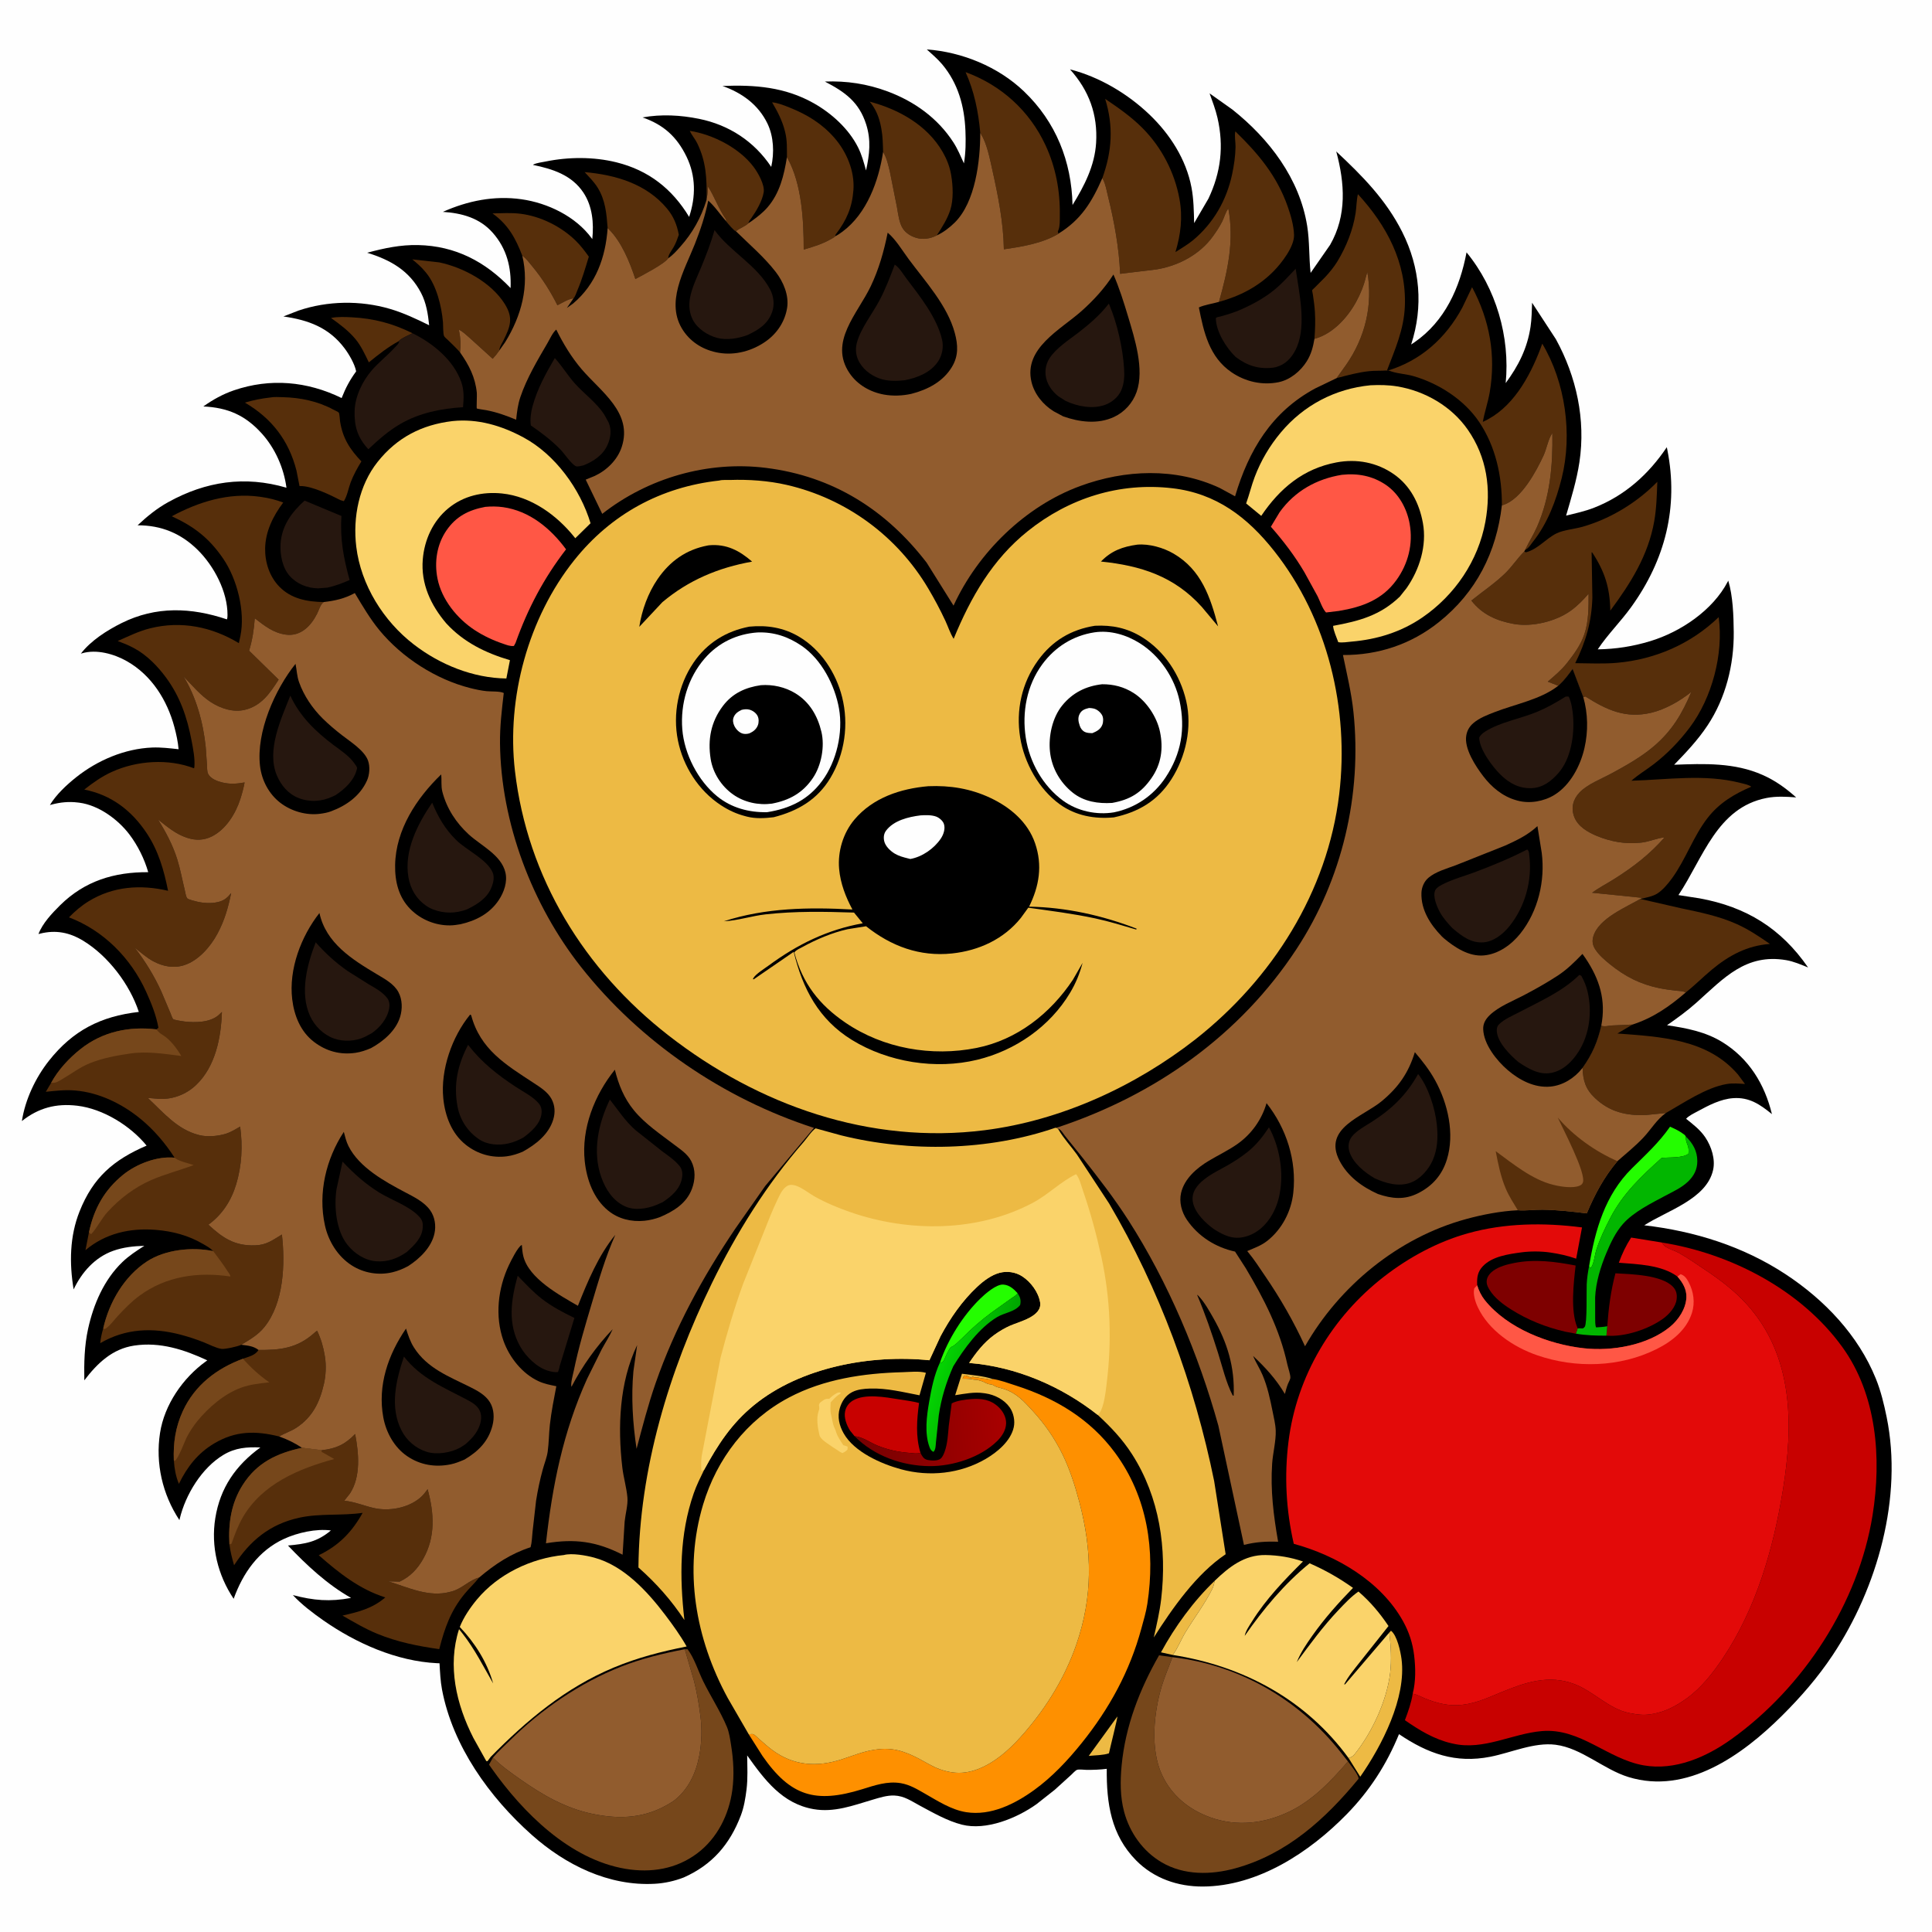 <svg version="1.1" xmlns="http://www.w3.org/2000/svg" style="display: block;" viewBox="0 0 2048 2048" width="1024" height="1024">
<defs>
	<linearGradient id="Gradient1" gradientUnits="userSpaceOnUse" x1="1052.44" y1="1461.03" x2="996.661" y2="1440.87">
		<stop class="stop0" offset="0" stop-opacity="1" stop-color="rgb(0,166,0)"/>
		<stop class="stop1" offset="1" stop-opacity="1" stop-color="rgb(4,213,2)"/>
	</linearGradient>
	<linearGradient id="Gradient2" gradientUnits="userSpaceOnUse" x1="911.951" y1="1525.33" x2="1064.67" y2="1514.2">
		<stop class="stop0" offset="0" stop-opacity="1" stop-color="rgb(119,0,1)"/>
		<stop class="stop1" offset="1" stop-opacity="1" stop-color="rgb(168,0,0)"/>
	</linearGradient>
</defs>
<path transform="translate(0,0)" fill="rgb(254,254,254)" d="M -0 -0 L 2048 0 L 2048 2048 L -0 2048 L -0 -0 z"/>
<path transform="translate(0,0)" fill="rgb(0,0,0)" d="M 982.467 52.383 C 1020.02 55.161 1058.2 70.785 1085.48 96.888 C 1119.23 129.188 1135.89 170.956 1136.93 217.322 C 1149.44 196.997 1160.42 175.774 1161.92 151.5 C 1163.78 121.329 1154.34 95.899 1134.27 73.54 C 1165.48 81.53 1195.28 99.265 1218.5 121.451 C 1240.2 142.187 1257.41 168.963 1263.03 198.77 C 1265.39 211.234 1265.52 223.875 1265.84 236.511 L 1281 210.544 C 1294.17 182.784 1297.5 154.976 1290.58 124.898 C 1288.54 116.069 1285.24 107.496 1282.21 98.97 L 1306.45 116.176 C 1345.45 147.22 1377.62 189.273 1385.67 239.547 C 1388.3 256.008 1387.47 272.71 1389.31 289.287 L 1409.97 259.567 C 1427.92 228.264 1425.51 194.193 1416.48 160.558 C 1444.06 186.318 1469.28 211.82 1486.44 245.952 C 1505.4 283.65 1508.97 325.111 1495.87 365.179 L 1499.26 362.939 C 1531.71 340.57 1547.51 305.01 1554.6 267.514 C 1585.97 305.698 1600.84 357.197 1596.09 406.1 C 1609.71 387.585 1619.01 369.239 1622.45 346.28 C 1623.7 337.959 1623.73 329.317 1624.07 320.911 L 1649.3 359.554 C 1671.08 399.219 1681.03 444.812 1674.26 489.839 C 1671.35 509.18 1665.58 527.825 1660.13 546.557 C 1670.25 544.12 1680.14 541.984 1689.88 538.164 C 1722.5 525.366 1747.55 502.827 1766.88 474.055 L 1767.47 476.938 C 1779.53 537.635 1765.12 593.611 1729.12 643.523 C 1717.92 659.051 1704.34 672.357 1693.68 688.346 C 1712.95 688.032 1730.81 685.265 1749.28 679.662 C 1781.46 669.899 1815.59 647.006 1831.48 616.564 L 1832.02 615.496 C 1837 631.822 1837.67 652.919 1837.83 669.949 C 1838.16 704.767 1829.3 740.15 1809.87 769.279 C 1799.72 784.485 1787.37 797.621 1774.67 810.661 C 1806.5 809.481 1838.62 808.238 1868.45 821.488 C 1882.08 827.542 1892.93 835.416 1904.01 845.283 C 1893.66 844.461 1882.89 843.885 1872.62 845.89 C 1820.01 856.168 1805.43 909.503 1779.23 948.829 L 1801.76 952.31 C 1851.29 961.411 1887.99 984.115 1916.65 1025.56 C 1909.09 1022.52 1901.51 1019.17 1893.44 1017.79 C 1850.72 1010.54 1827.45 1036.75 1798.58 1062.6 C 1788.61 1071.53 1778.06 1079.17 1767.1 1086.8 C 1787.59 1089.79 1807.84 1093.64 1825.72 1104.66 C 1854.01 1122.11 1870.63 1149.31 1878.32 1181.01 C 1865.72 1170.74 1854.37 1162.94 1837.39 1164.08 C 1823.89 1164.98 1811.06 1171.79 1799.37 1178.14 C 1795.6 1180.19 1790.14 1182.73 1787.34 1185.96 C 1794.85 1191.98 1802.43 1197.72 1807.82 1205.85 C 1814.19 1215.46 1818.52 1228.79 1815.95 1240.25 C 1809 1271.25 1766.9 1283.38 1743 1298.87 C 1796.3 1305.04 1847.82 1321.15 1892.86 1350.78 C 1934.01 1377.86 1969.85 1415.37 1988.51 1461.52 C 1993.81 1474.65 1997.09 1488.33 1999.92 1502.17 C 2017.3 1587.04 1990.15 1683.23 1942.78 1754.41 C 1927.05 1778.05 1908.93 1798.92 1888.8 1818.9 C 1846.94 1860.43 1788.26 1902.84 1726.19 1883.72 C 1699.69 1875.56 1676.53 1852.98 1648.91 1849.5 C 1626.24 1846.65 1601.93 1857.9 1579.84 1862.23 C 1542.86 1869.49 1513.59 1858.91 1483 1838.28 C 1469.87 1870.36 1451.94 1898.21 1427.7 1923.04 C 1388.2 1963.47 1333.57 1999.51 1275.1 1999.8 C 1248.64 1999.93 1223.2 1991.2 1204.43 1972.21 C 1177.67 1945.14 1172.9 1911.46 1173.21 1875.02 C 1166.23 1875.95 1159.06 1876.15 1152.03 1876.15 C 1149.43 1876.15 1144.14 1875.36 1141.81 1876.06 C 1140.07 1876.59 1136.92 1880.12 1135.51 1881.42 L 1118.14 1897.19 L 1098.7 1912.53 C 1077.97 1927.31 1045.39 1940.76 1019.62 1934.2 C 1004.2 1930.27 988.952 1921.5 975 1914.01 C 966.054 1909.21 958.554 1903.73 948 1903.33 C 940.152 1903.03 932.238 1905.63 924.809 1907.82 C 904.172 1913.93 884.248 1921.58 862.373 1917.75 C 829.169 1911.94 810.465 1886.65 792.029 1860.82 C 792.152 1872.71 792.836 1885.21 791.343 1897 C 790.145 1906.46 788.674 1915.68 785.256 1924.63 C 773.579 1955.19 754.942 1976.76 724.919 1990.14 C 715.161 1993.95 704.607 1996.3 694.143 1996.88 C 645.284 1999.62 599.419 1976.89 563.587 1944.96 C 518.819 1905.07 479.891 1850.91 468.563 1791.05 C 466.824 1781.86 466.446 1772.45 465.918 1763.13 L 463.437 1763.07 C 420.391 1761.01 377.518 1741.94 342.628 1717.57 C 331.594 1709.86 319.598 1700.77 310.452 1690.84 C 332.442 1696.63 349.711 1698.08 372.156 1693.86 C 347.275 1679.9 324.737 1658.91 305.263 1638.31 C 323.76 1636.62 336.221 1634.59 350.78 1622.33 C 335.074 1620.25 315.141 1624.74 300.87 1631.36 C 273.926 1643.87 257.549 1667.51 247.688 1694.78 C 230.844 1669.71 223.401 1639.26 228.232 1609.27 C 233.424 1577.03 249.93 1553.37 276.011 1534.37 C 261.707 1533.74 249.451 1534.67 236.86 1542.22 C 213.924 1555.97 196.671 1584.27 190.516 1609.97 L 190.185 1611.37 C 172.192 1584.08 164.649 1551.28 169.631 1519.04 C 174.266 1489.04 193.799 1460.81 218.129 1443.21 L 219.749 1442.05 C 195.269 1430.6 169.738 1422.31 142.406 1426.35 C 118.954 1429.81 103.09 1445.23 89.38 1463.21 C 89.048 1444.88 89.409 1426.69 93.363 1408.7 C 99.079 1382.68 110.192 1356.67 129.638 1337.92 C 136.68 1331.13 144.804 1325.88 153.007 1320.61 C 141.628 1320.97 130.686 1322.08 119.891 1325.95 C 100.58 1332.86 86.614 1348.71 78.056 1366.82 C 73.436 1339.03 73.811 1310.55 84.382 1284.05 C 98.747 1248.03 120.371 1229.5 155.409 1214.39 C 138.188 1193.32 109.301 1175.38 81.929 1172.12 C 59.407 1169.44 40.863 1174.39 23.203 1188.35 C 26.698 1165.61 37.645 1142.44 51.867 1124.45 C 77.266 1092.34 106.807 1077.29 147.168 1072.68 C 137.503 1043.41 114.733 1013.5 88.425 997.363 C 73.857 988.429 59.24 985.52 42.556 989.669 L 40.782 990.119 C 45.097 978.728 55.184 968.053 63.705 959.621 C 89.803 933.796 121.109 924.327 157.118 924.548 C 153.084 910.435 146.005 896.205 137.135 884.503 C 124.997 868.491 104.451 853.488 84.022 850.878 L 82.5 850.7 C 73.003 849.503 63.815 850.435 54.581 852.918 L 52.904 853.377 C 59.53 842.291 70.649 831.966 80.714 823.947 C 103.334 805.924 132.243 793.591 161.347 792.417 C 170.612 792.044 180.114 793.209 189.317 794.209 C 188.647 786.386 186.911 778.354 184.881 770.778 C 177.231 742.238 160.785 715.833 134.584 700.945 C 121.002 693.228 102.408 687.955 86.971 692.509 L 85.692 692.918 C 96.221 679.12 113.541 668.117 128.891 660.479 C 165.338 642.342 202.737 643.824 240.566 656.571 C 241.133 654.909 241.158 653.634 241.167 651.896 C 241.291 627.277 226.868 600.045 209.663 583.01 C 191.83 565.355 170.863 556.757 145.847 556.845 C 155.887 547.423 166.204 538.996 178.292 532.308 C 218.235 510.208 259.563 504.069 303.659 516.998 C 300.912 496.096 291.592 475.076 277.438 459.448 C 259.884 440.064 241.381 432.088 215.564 430.849 C 225.473 423.745 236.252 417.785 247.817 413.815 C 286.419 400.567 325.766 404.137 362.152 421.96 C 366.394 411.18 370.723 403.01 377.529 393.654 C 376.054 385.952 370.128 375.785 365.42 369.455 C 348.883 347.219 326.825 339.21 300.439 335.457 L 316.304 329.266 C 347.217 318.773 382.05 318.274 413.25 327.399 C 427.648 331.611 441.504 338.154 454.923 344.778 C 453.689 332.886 451.919 321.138 446.299 310.42 C 433.895 286.763 413.937 275.54 389.225 267.918 C 407.228 263.072 424.521 259.363 443.266 259.782 C 482.676 260.662 514.294 277.212 541.226 305.359 C 542.146 283.41 537.192 263.657 522.387 246.809 C 508.538 231.049 489.666 225.905 469.453 224.592 C 495.836 212.815 523.897 207.139 552.75 211.216 C 580.642 215.156 610.226 229.407 627.182 252.521 L 627.85 253.457 C 629.615 236.527 628.022 218.585 618.429 204.154 C 606.018 185.484 585.809 179.101 564.967 174.798 L 565.614 174.294 C 568.962 172.649 574.713 171.966 578.433 171.205 C 602.631 166.254 629.375 166.107 653.407 172.065 C 687.511 180.519 712.502 200.134 730.514 229.915 C 737.694 208.42 737.694 186.523 727.717 166 C 717.464 144.908 703.337 132.153 681.157 124.476 C 700.977 120.879 721.35 121.991 741 125.966 C 772.863 132.411 799.598 149.965 817.539 176.914 C 820.87 161.967 820.212 144.765 813.497 130.889 C 803.794 110.842 786.464 98.403 765.874 91.131 C 800.207 89.77 832.002 92.196 862.537 109.387 C 881.453 120.036 899.682 136.518 909.528 156.121 C 913.477 163.985 915.706 172.214 918.025 180.663 C 921.754 163.903 923.495 148.67 918.223 132 C 910.684 108.16 895.671 97.474 874.378 86.448 C 897.297 85.55 919.31 88.88 940.812 96.884 C 969.272 107.478 994.053 125.215 1010.67 150.949 C 1015.15 157.886 1018.38 165.682 1021.81 173.177 C 1023.74 161.909 1023.87 149.957 1023.4 138.556 C 1022.33 112.645 1015.68 88.333 998.681 68.107 C 993.913 62.432 987.92 57.408 982.467 52.383 z"/>
<path transform="translate(0,0)" fill="rgb(237,186,68)" d="M 1184.48 1819.5 C 1184.9 1820.46 1176.38 1854.2 1175.53 1858.6 C 1169.36 1860.73 1160.71 1860.64 1154.11 1861.34 L 1184.48 1819.5 z"/>
<path transform="translate(0,0)" fill="rgb(237,186,68)" d="M 1243.23 1754.33 L 1230.69 1751.55 C 1245.41 1724.38 1265.14 1697.24 1287.51 1675.82 C 1287.03 1679.23 1286.19 1682.11 1284.63 1685.19 C 1276.89 1700.51 1265.79 1715.19 1256.85 1729.91 C 1252.08 1737.76 1248.54 1747.02 1243.23 1754.33 z"/>
<path transform="translate(0,0)" fill="rgb(36,253,0)" d="M 996.497 1444.07 C 1004.93 1419.79 1020.69 1394.53 1039.16 1376.56 C 1044.22 1371.63 1056.05 1361.2 1063.47 1361.7 C 1070.04 1362.14 1074.49 1366.28 1078.75 1370.89 C 1076.67 1373.71 1074.88 1374.31 1072.18 1376.23 L 1050.9 1391.44 C 1039.97 1399.58 1030.13 1408.11 1020.6 1417.81 C 1017.13 1420.94 1012.32 1426.46 1008 1427.99 C 1004.72 1431.71 1002.9 1437.2 1000.75 1441.64 C 999.941 1443.31 999.111 1443.81 997.592 1444.75 L 996.497 1444.07 z"/>
<path transform="translate(0,0)" fill="rgb(87,47,11)" d="M 422.8 361.572 C 411.365 367.753 401.046 375.944 390.972 384.101 C 387.06 375.918 382.665 366.508 376.853 359.5 C 369.476 350.605 360.227 343.738 350.889 337.076 C 357.71 335.588 366.262 336.014 373.215 336.367 C 396.205 337.534 416.628 342.946 437.241 353.241 C 434.139 354.907 424.596 358.943 422.8 361.572 z"/>
<path transform="translate(0,0)" fill="rgb(237,186,68)" d="M 1472.65 1730.61 L 1474.5 1728.64 C 1481 1733.59 1484.64 1750.7 1485.67 1758.59 C 1491.03 1799.87 1464.78 1850.58 1441.92 1883.4 L 1429.56 1863.66 C 1432.13 1862.76 1433.99 1861.97 1435.75 1859.78 C 1454.28 1836.83 1469.96 1803.2 1473.58 1773.8 C 1475.29 1759.94 1474.43 1744.41 1472.65 1730.61 z"/>
<path transform="translate(0,0)" fill="url(#Gradient1)" d="M 1078.75 1370.89 C 1081.51 1375.26 1082.55 1378.24 1081.41 1383.36 C 1075.72 1390.71 1064.83 1391.48 1057.07 1396.13 C 1037.85 1407.64 1021.94 1429.7 1010.49 1448.37 C 1003.14 1464.95 997.78 1482.18 995.167 1500.14 L 992.152 1528.84 C 991.81 1532.21 992.009 1536.56 989.5 1539.06 C 987.184 1537.95 986.173 1536.3 985.297 1533.91 C 979.899 1519.16 982.316 1501 984.942 1486 C 987.481 1471.5 990.26 1457.53 996.497 1444.07 L 997.592 1444.75 C 999.111 1443.81 999.941 1443.31 1000.75 1441.64 C 1002.9 1437.2 1004.72 1431.71 1008 1427.99 C 1012.32 1426.46 1017.13 1420.94 1020.6 1417.81 C 1030.13 1408.11 1039.97 1399.58 1050.9 1391.44 L 1072.18 1376.23 C 1074.88 1374.31 1076.67 1373.71 1078.75 1370.89 z"/>
<path transform="translate(0,0)" fill="rgb(36,253,0)" d="M 1684.5 1342.25 C 1690.94 1303.72 1701.37 1266.7 1729.92 1238.47 C 1744.35 1224.2 1758.66 1211.16 1770.31 1194.36 C 1776.08 1196.83 1780.87 1199.24 1785.86 1203.08 L 1786.92 1204.56 L 1786.94 1205.52 C 1787.05 1208.49 1787.53 1210.44 1788.68 1213.18 C 1790.16 1216.69 1790.14 1219.27 1789.83 1223 C 1784.14 1227.7 1769.11 1226.72 1761.54 1227.35 C 1739.86 1246.83 1720.28 1265.17 1706.72 1291.54 C 1701.19 1302.3 1695.75 1313.52 1692.1 1325.06 C 1690.61 1329.77 1689.28 1341.7 1686 1344.16 L 1684.5 1342.25 z"/>
<path transform="translate(0,0)" fill="rgb(126,0,0)" d="M 1703.77 1405.88 C 1705.19 1386.41 1707.43 1368.64 1712.43 1349.74 C 1728.81 1350.67 1761.78 1351.41 1773.59 1364.23 C 1777.05 1367.98 1777.88 1372.23 1777.31 1377.19 C 1776.39 1385.31 1769.55 1393.03 1763.19 1397.67 C 1747.67 1409.01 1722.29 1417.45 1702.87 1415.85 L 1703.77 1405.88 z"/>
<path transform="translate(0,0)" fill="rgb(200,1,0)" d="M 905.91 1522.45 L 901.087 1516.5 C 897.49 1510.76 894.356 1502.75 895.886 1495.91 C 896.96 1491.1 899.674 1487.38 903.848 1484.79 C 916.574 1476.91 938.739 1481.1 952.85 1483.34 C 959.921 1484.46 967.32 1485.36 974.233 1487.22 C 971.879 1504.89 970.458 1522.77 975.74 1540.08 C 972.09 1541.36 967.421 1540.4 963.579 1540.09 C 951.806 1539.13 941.042 1536.8 930.036 1532.33 C 922.252 1529.16 914.291 1523.09 905.91 1522.45 z"/>
<path transform="translate(0,0)" fill="rgb(38,23,15)" d="M 548.777 1352.34 C 556.914 1360.73 565.017 1369.54 574.265 1376.72 C 585.084 1385.13 596.677 1391.11 608.894 1397.09 L 593.204 1448.42 C 592.903 1450.56 592.207 1452.39 591.5 1454.42 C 588.183 1454.9 584.748 1454.08 581.538 1453.21 C 569.484 1449.98 557.635 1438.19 551.595 1427.61 C 537.754 1403.36 541.755 1377.83 548.777 1352.34 z"/>
<path transform="translate(0,0)" fill="url(#Gradient2)" d="M 975.74 1540.08 L 976.743 1542.07 C 978.533 1545.12 980.06 1546.99 983.7 1547.67 C 987.548 1548.38 993.927 1548.77 997.054 1546.24 C 999.245 1544.47 1000.58 1541.05 1001.5 1538.46 C 1004.47 1530.1 1004.95 1520.07 1005.76 1511.26 L 1008.83 1487.66 C 1013.96 1484.77 1023.54 1483.53 1029.5 1483.06 C 1040.42 1482.22 1050.1 1483.62 1058.46 1491.5 C 1063.11 1495.88 1066.68 1502.24 1066.52 1508.79 C 1066.35 1515.98 1062.19 1522.46 1057.24 1527.38 C 1039.47 1545.03 1009.82 1554.35 985.411 1554.16 C 956.434 1553.94 926.416 1543.32 905.91 1522.45 C 914.291 1523.09 922.252 1529.16 930.036 1532.33 C 941.042 1536.8 951.806 1539.13 963.579 1540.09 C 967.421 1540.4 972.09 1541.36 975.74 1540.08 z"/>
<path transform="translate(0,0)" fill="rgb(87,47,11)" d="M 749.098 210.352 C 749.197 188.94 748.668 171.853 739.217 152.1 C 736.973 147.41 733.213 143.272 731.22 138.705 C 755.768 142.54 783.811 156.856 798.898 176.996 C 803.463 183.091 810.864 195.929 809.541 203.87 C 808.003 213.106 801.83 223.547 796.5 231.14 C 795.3 232.848 793.635 234.512 793.428 236.597 C 789.509 240.366 784.269 241.662 780.14 245.153 C 778.241 244.822 771.116 236.44 769.788 234.576 L 769.684 232.631 C 761.909 221.835 757.673 208.941 750.556 197.703 C 750.385 201.706 750.158 205.513 749.306 209.438 L 749.098 210.352 z"/>
<path transform="translate(0,0)" fill="rgb(2,182,0)" d="M 1786.92 1204.56 C 1794.5 1211.97 1799.19 1220.01 1799.22 1230.81 C 1799.25 1239.65 1795.64 1246.57 1789.27 1252.64 C 1782.47 1259.11 1773.72 1263.01 1765.54 1267.39 C 1750.72 1275.32 1731.74 1284.62 1720.46 1297.37 C 1712.64 1306.2 1707.4 1317.29 1702.88 1328.09 C 1696.78 1342.65 1691.63 1359.35 1690.92 1375.18 L 1690.95 1397.15 C 1691.05 1400.33 1690.76 1404.13 1691.89 1407.09 C 1695.88 1406.83 1699.84 1406.67 1703.77 1405.88 L 1702.87 1415.85 C 1692.06 1415.9 1681.04 1415.6 1670.39 1413.71 L 1672.4 1408.07 L 1678 1408.16 C 1678.63 1407.61 1679.42 1407.19 1679.9 1406.5 C 1682.58 1402.64 1681.63 1368.25 1681.98 1361.39 C 1682.31 1354.96 1683.2 1348.55 1684.5 1342.25 L 1686 1344.16 C 1689.28 1341.7 1690.61 1329.77 1692.1 1325.06 C 1695.75 1313.52 1701.19 1302.3 1706.72 1291.54 C 1720.28 1265.17 1739.86 1246.83 1761.54 1227.35 C 1769.11 1226.72 1784.14 1227.7 1789.83 1223 C 1790.14 1219.27 1790.16 1216.69 1788.68 1213.18 C 1787.53 1210.44 1787.05 1208.49 1786.94 1205.52 L 1786.92 1204.56 z"/>
<path transform="translate(0,0)" fill="rgb(87,47,11)" d="M 553.634 271.031 C 546.465 252.315 538.661 238.136 522.061 226.213 C 531.768 226.049 541.853 225.383 551.5 226.555 C 572.931 229.16 594.648 239.958 610.1 254.987 C 615.405 260.147 619.886 266.056 624.173 272.065 C 620.527 284.031 617.043 296.102 612.113 307.619 C 611.052 310.097 609.812 314.353 607.942 316.236 C 602.657 316.77 595.723 321.21 590.894 323.584 C 583.694 309.249 575.004 295.38 564.789 283.005 C 561.253 278.721 558.174 274.348 553.634 271.031 z"/>
<path transform="translate(0,0)" fill="rgb(38,23,15)" d="M 322.893 530.674 L 360.928 546.555 L 361.961 546.895 C 360.318 571.411 364.186 591.417 370.615 614.864 C 362.872 618.21 355.423 621.08 347.149 622.894 L 337.312 623.688 C 325.799 623.489 314.732 619.109 306.988 610.402 C 299.314 601.772 296.74 587.813 297.413 576.586 C 298.559 557.499 309.121 542.987 322.893 530.674 z"/>
<path transform="translate(0,0)" fill="rgb(126,0,0)" d="M 1670.39 1413.71 L 1659.34 1411.66 C 1638.68 1406.93 1619.43 1399.23 1601.5 1387.88 C 1593.19 1382.61 1584.09 1375.73 1578.93 1367.22 L 1578.22 1366 C 1576.43 1362.98 1575.48 1360.08 1576.13 1356.5 C 1576.83 1352.59 1580.15 1348.95 1583.3 1346.76 C 1589.53 1342.43 1597.61 1340.3 1604.99 1338.84 C 1627.13 1334.45 1648.4 1337.33 1670.23 1341.52 C 1668.08 1360.14 1664.66 1389.45 1671.94 1406.97 L 1672.4 1408.07 L 1670.39 1413.71 z"/>
<path transform="translate(0,0)" fill="rgb(87,47,11)" d="M 487.658 373.494 C 483.88 369.061 479.415 365.028 475.299 360.898 C 474.241 359.836 471.456 357.602 470.826 356.413 C 469.522 353.946 469.829 344.703 469.565 341.599 C 468.125 324.653 462.771 302.658 451.791 289.262 L 450.8 288.084 C 446.648 282.975 442.115 279.113 437.037 274.952 L 465.679 278.145 C 491.434 283.571 520.85 299.444 535.113 322.283 C 544.456 337.244 540.953 346.202 533.533 361.183 C 532.105 364.067 530.043 366.942 529.469 370.146 L 529.241 371.64 C 527.1 374.752 524.838 377.532 522.286 380.315 L 497.715 358.05 C 494.298 355.198 490.462 351.152 486.327 349.468 L 486.691 351.133 C 488.241 358.443 488.539 366.062 487.658 373.494 z"/>
<path transform="translate(0,0)" fill="rgb(38,23,15)" d="M 588.115 379.561 C 595.693 387.886 601.675 397.811 609.198 406.29 C 618.901 417.226 632.74 427.151 640.449 439.41 L 641.27 440.77 L 645.207 447.971 C 648.494 455.697 647.376 463.997 644.055 471.5 C 639.204 482.457 629.234 488.991 618.539 493.31 C 616.473 493.671 612.226 495.062 610.384 494.162 C 605.411 491.733 598.31 480.831 594.006 476.427 C 584.33 466.526 574.102 458.848 562.745 451 C 561.7 444.855 562.829 436.781 564.481 430.788 C 569.691 411.88 578.316 396.367 588.115 379.561 z"/>
<path transform="translate(0,0)" fill="rgb(87,47,11)" d="M 644.127 241.755 C 642.947 226.443 641.8 212.074 633.357 198.629 C 629.655 192.735 624.451 187.547 619.74 182.44 C 652.501 185.348 685.058 194.758 706.949 220.944 C 713.996 229.372 717.543 238.081 719.57 248.86 C 718.062 253.324 716.528 257.517 714.232 261.661 C 712.392 264.979 708.225 270.126 708.325 273.766 C 704.552 279.723 680.282 292.158 673.512 295.806 C 667.548 277.816 658.884 256.235 645.062 242.656 L 644.127 241.755 z"/>
<path transform="translate(0,0)" fill="rgb(38,23,15)" d="M 1373.47 284.899 C 1377.04 309.968 1384.82 343.325 1374.97 367.325 C 1371.43 375.93 1365.31 384.258 1356.42 387.797 L 1355.09 388.297 C 1353.19 389.032 1351.55 389.517 1349.5 389.757 C 1334.17 391.55 1322.09 387.614 1309.87 378.396 C 1300 368.983 1289.06 351.564 1288.87 337.549 C 1288.86 336.153 1292.1 335.916 1293.32 335.582 C 1300.98 333.491 1308.26 331.283 1315.53 328.084 C 1328.11 322.547 1340.9 315.526 1351.5 306.715 C 1359.38 300.167 1366.4 292.303 1373.47 284.899 z"/>
<path transform="translate(0,0)" fill="rgb(38,23,15)" d="M 1345.16 1195.04 C 1355.59 1214.08 1360.29 1238.77 1357.33 1260.24 L 1357.07 1262 C 1355.87 1270.77 1353.16 1279.25 1348.85 1287 C 1342.48 1298.44 1332.5 1307.8 1319.56 1311.06 C 1306.87 1314.26 1297.2 1309.5 1286.79 1302.93 C 1277.83 1296.43 1267.01 1286.11 1264.62 1274.91 C 1260.27 1254.48 1288 1242.99 1301.84 1234.99 C 1308.81 1230.96 1315.72 1226.43 1322.04 1221.44 C 1331.59 1213.91 1338.48 1205.1 1345.16 1195.04 z"/>
<path transform="translate(0,0)" fill="rgb(87,47,11)" d="M 286.414 421.37 C 290.472 420.545 295.844 420.944 300 421.039 C 318.391 421.461 337.002 425.34 353.207 434.13 C 354.188 434.663 358.642 436.634 359.138 437.409 C 359.986 438.732 360.189 444.803 360.473 446.626 C 363.259 464.482 370.819 476.245 383.09 489.09 C 378.749 496.195 374.736 503.403 371.765 511.201 C 369.346 517.551 368.131 525.605 364.5 531.26 L 360.748 530.118 C 350.128 524.661 330.546 515.08 318.499 515.239 L 317.5 515.282 L 314.259 498.759 C 306.072 466.753 287.951 443.399 259.604 426.786 C 268.559 424.099 277.122 422.431 286.414 421.37 z"/>
<path transform="translate(0,0)" fill="rgb(87,47,11)" d="M 834.177 166.638 C 834.123 157.911 834.53 149.012 832.402 140.5 L 831.975 138.741 C 829.264 127.952 824.106 117.982 818.452 108.482 C 824.349 108.921 831.572 111.849 837.093 114.05 C 855.442 121.365 871.293 131.007 884.424 146.026 C 897.439 160.913 906.113 181.366 904.664 201.366 C 903.323 219.868 897.503 233.151 886.331 247.946 C 885.357 249.235 885.664 248.731 885.363 250.472 C 884.868 251.348 881.715 252.966 880.789 253.5 C 871.715 258.724 861.938 261.695 851.955 264.572 C 851.985 233.795 850.025 194.993 834.686 167.53 L 834.177 166.638 z"/>
<path transform="translate(0,0)" fill="rgb(87,47,11)" d="M 936.109 161.055 C 935.878 152.975 935.805 144.951 934.352 136.976 L 934.013 135.066 C 932.115 124.864 928.627 115.713 921.895 107.751 C 952.652 115.881 982.752 132.567 999.169 160.928 C 1003.38 168.212 1006.63 176.194 1008.08 184.5 L 1008.35 186.002 C 1010.21 196.983 1010.84 211.551 1007.44 222.255 C 1004.28 232.207 998.633 240.872 993.002 249.557 C 986.34 253.042 978.316 254.308 971.004 252.048 C 965.56 250.365 960.481 247.271 957.2 242.499 C 953.088 236.518 952.053 226.517 950.795 219.502 L 943.327 182.08 C 941.804 175.724 940.099 168.012 936.86 162.318 L 936.109 161.055 z"/>
<path transform="translate(0,0)" fill="rgb(38,23,15)" d="M 437.241 353.241 C 458.862 363.824 480.822 381.725 488.982 405 C 492.14 414.009 491.597 422.336 490.836 431.65 C 467.606 433.08 444.564 437.662 424.219 449.5 C 411.66 456.808 401.029 466.3 390.486 476.191 C 379.096 464.012 375.38 451.851 375.914 435.407 C 376.413 420.043 384.384 403.657 394.398 392.233 C 401.636 383.976 410.479 377.083 417.911 368.991 C 419.452 367.312 424.001 363.406 422.8 361.572 C 424.596 358.943 434.139 354.907 437.241 353.241 z"/>
<path transform="translate(0,0)" fill="rgb(87,47,11)" d="M 1039.12 140.824 C 1037.14 118.538 1032.78 96.945 1023.55 76.453 C 1061.27 90.275 1091.24 117.333 1108.26 153.887 C 1119.15 177.267 1123.87 202.557 1123.45 228.25 C 1123.37 233.022 1123.76 239.297 1122.03 243.722 L 1121.36 245.311 L 1121.96 247.703 L 1121.91 247.884 C 1104.92 257.983 1083.42 261.533 1064.14 264.262 C 1063.7 235.923 1057.95 207.057 1051.77 179.47 C 1049.13 167.674 1046.25 152.529 1039.92 142.1 L 1039.12 140.824 z"/>
<path transform="translate(0,0)" fill="rgb(87,47,11)" d="M 1697.41 1087.3 C 1701.12 1088.57 1704.71 1087.33 1708.5 1087.05 L 1730.56 1086.07 L 1714.5 1095.55 C 1760.44 1099.01 1809.98 1101.35 1842.25 1138.95 L 1849.76 1149.06 C 1843.35 1148.67 1836.7 1148.03 1830.33 1149.12 C 1808.52 1152.85 1784.96 1168.96 1765.88 1179.86 L 1744.7 1181.97 C 1723.9 1182.79 1706.44 1178.75 1690.8 1164.05 C 1680.69 1154.56 1678.08 1145.45 1677.57 1131.92 C 1687.86 1117.57 1693.49 1104.48 1697.41 1087.3 z"/>
<path transform="translate(0,0)" fill="rgb(87,47,11)" d="M 274.001 1430.98 C 297.127 1431.27 315.33 1429.13 333.275 1412.87 C 334.921 1411.38 334.173 1411.98 336.198 1410.68 C 340.233 1419.25 342.749 1427.65 344.25 1437 L 344.502 1438.5 C 345.914 1447.68 345.42 1458.03 343.357 1467.07 C 338.895 1486.62 331.144 1502.41 313.975 1513.56 C 308.169 1517.33 301.75 1519.25 295.883 1522.71 C 270.965 1516.49 249.656 1516.68 227.189 1530.01 C 209.633 1540.42 198.388 1555 189.63 1572.96 C 186.284 1564.77 184.871 1556.8 184.27 1548.01 C 183.54 1529.58 186.035 1512.66 193.84 1495.75 C 206.515 1468.29 229.798 1450.58 257.475 1440.34 C 263.344 1438.22 270.75 1436.71 274.001 1430.98 z"/>
<path transform="translate(0,0)" fill="rgb(118,71,27)" d="M 257.475 1440.34 C 266.127 1449.93 274.874 1457.95 285.461 1465.34 C 275.535 1466.42 265.154 1467.53 255.699 1470.95 C 237.902 1477.37 220.92 1491.98 209.135 1506.5 C 205.115 1511.45 201.549 1516.91 198.5 1522.52 C 196.026 1527.06 188.826 1547.08 185.293 1548.47 L 184.27 1548.01 C 183.54 1529.58 186.035 1512.66 193.84 1495.75 C 206.515 1468.29 229.798 1450.58 257.475 1440.34 z"/>
<path transform="translate(0,0)" fill="rgb(255,87,69)" d="M 514.338 537.306 C 520.422 536.702 527.198 536.752 533.244 537.605 C 561.418 541.583 583.681 560.139 600.043 582.324 C 576.356 613.017 559.498 645.087 546.5 681.548 L 544.764 684.732 C 540.882 685.266 536.956 683.637 533.307 682.398 C 522.758 678.815 512.442 674.008 503.127 667.886 C 484.534 655.664 468.19 635.584 463.758 613.309 C 460.264 595.749 463.07 577.157 473.263 562.275 C 483.539 547.274 496.93 540.588 514.338 537.306 z"/>
<path transform="translate(0,0)" fill="rgb(255,87,69)" d="M 1422.47 503.311 C 1439.28 501.493 1455.04 504.432 1469.08 513.987 C 1482.88 523.384 1491.42 539.107 1494.31 555.347 C 1498.1 576.618 1492.77 597.642 1480.2 615.017 C 1465.14 635.847 1443.78 643.532 1419.33 647.602 L 1405.67 649.257 C 1401.97 645.538 1399.14 636.944 1396.72 632.087 L 1382.7 606.548 C 1372.35 589.016 1360.57 573.612 1347.18 558.349 L 1356.44 542.982 C 1372.45 520.591 1395.64 507.626 1422.47 503.311 z"/>
<path transform="translate(0,0)" fill="rgb(118,71,27)" d="M 725.905 1748.23 L 728.885 1748.29 C 736.135 1757.87 740.13 1771.48 745.5 1782.36 C 753.399 1798.37 763.699 1814.18 770.515 1830.5 C 773.07 1836.62 773.899 1843.25 774.951 1849.76 C 777.497 1865.51 778.44 1881.7 776.294 1897.57 C 772.77 1923.64 760.398 1948.62 739.04 1964.66 C 716.867 1981.3 690.089 1985.55 663.192 1981.06 C 603.937 1971.15 554.4 1921.51 521.15 1874.54 L 518.366 1870.57 L 522.558 1863.09 C 531.165 1871.84 541.366 1879.01 551.389 1886.05 C 575.13 1902.73 599.027 1916.66 627.816 1922.72 C 657.44 1928.95 684.768 1927.43 711 1910.99 L 714.14 1908.98 C 729.568 1897.23 737.772 1879.64 741.279 1861 C 743.852 1847.32 744.233 1832.53 742.429 1818.71 C 740.816 1806.37 738.827 1794.1 735.717 1782.03 L 725.905 1748.23 z"/>
<path transform="translate(0,0)" fill="rgb(118,71,27)" d="M 1428.9 1867.18 C 1431.64 1870.95 1440.37 1881.65 1440.13 1885.58 C 1405.02 1928.25 1364.13 1965.46 1309.56 1980.47 C 1283.7 1987.58 1255.13 1988.06 1231.43 1974.16 C 1211.58 1962.52 1197.56 1942.72 1191.63 1920.64 C 1187.34 1904.66 1187.41 1887.85 1188.97 1871.5 C 1192.95 1829.73 1207.98 1790.9 1228.66 1754.7 L 1242.82 1756.67 C 1239.09 1766.96 1234.69 1776.82 1231.51 1787.35 C 1223.08 1815.33 1219.11 1854.02 1231.69 1881.27 C 1241.86 1903.31 1260.46 1918.43 1283.08 1926.51 C 1311.18 1936.54 1340.17 1933.12 1366.7 1920.39 C 1391.56 1908.47 1411.2 1887.74 1428.9 1867.18 z"/>
<path transform="translate(0,0)" fill="rgb(87,47,11)" d="M 1168.5 188.896 C 1178.82 160.388 1180.51 133.908 1171.51 104.788 C 1185.54 114.321 1199.15 123.734 1211.16 135.833 C 1231.3 156.127 1245.13 182.665 1250.28 210.845 C 1253.84 230.295 1251.66 248.564 1246 267.244 C 1252.22 263.187 1259.14 259.272 1264.83 254.5 C 1286.37 236.468 1300.21 212.25 1306.06 184.906 C 1308.11 175.28 1309.51 165.682 1309.72 155.824 C 1309.82 150.811 1308.41 143.976 1309.52 139.252 C 1333.87 162.935 1353.53 186.293 1364.97 218.787 C 1368.25 228.104 1371.47 239.148 1371.74 249.088 C 1372.08 261.442 1358.53 278.924 1349.99 287.578 C 1333.84 303.948 1314.13 313.956 1292.15 319.996 C 1301.41 287.243 1308.49 255.286 1302.11 221.172 C 1299.5 223.771 1297.46 231.161 1295.69 234.647 C 1292.84 240.248 1289.34 245.577 1285.65 250.662 C 1271.7 269.913 1249.09 281.855 1225.86 285.602 L 1187.38 290.269 C 1186.3 263.098 1181.13 234.664 1174.57 208.281 C 1173.17 202.645 1171.98 195.115 1169.16 190.031 L 1168.5 188.896 z"/>
<path transform="translate(0,0)" fill="rgb(87,47,11)" d="M 341.087 1537.26 C 356.301 1535.6 365.833 1531.12 376.464 1520.11 C 380.306 1540.19 382.734 1565.25 370.928 1583.23 L 364.925 1590.81 C 376.304 1592.01 385.208 1595.98 396.057 1598.52 C 412.218 1602.29 432.377 1598.61 445.201 1587.87 C 448.422 1585.18 450.834 1581.96 453.29 1578.59 C 460.209 1603.83 461.912 1628.93 448.585 1652.51 C 442.546 1663.19 434.811 1671.33 423.658 1676.57 L 411.625 1676.28 C 432.701 1682.75 454.78 1693.62 477.248 1687.39 L 478.606 1687.05 C 489.581 1684.22 497.658 1674.77 507.924 1672.24 C 503.313 1678.13 497.566 1683.46 492.749 1689.27 C 477.733 1707.4 471.376 1725.73 465.62 1748.16 C 443.019 1744.97 421.103 1740.6 399.875 1731.87 C 386.927 1726.54 375.132 1719.52 363.026 1712.57 C 380.179 1708.7 394.782 1705.05 408.445 1693.34 C 381.175 1684.74 359.01 1667.21 337.899 1648.59 C 358.994 1638.52 373.088 1624.05 384.411 1603.68 C 362.161 1606.93 339.207 1604.01 317.125 1608.86 C 286.175 1615.67 265.082 1633.02 248.143 1659.25 C 245.975 1651.79 244.188 1644.8 243.191 1637.1 C 241.9 1614.6 245.108 1593.18 257.424 1573.9 C 272.501 1550.28 293.755 1540.41 320.154 1534.71 L 341.087 1537.26 z"/>
<path transform="translate(0,0)" fill="rgb(118,71,27)" d="M 320.154 1534.71 L 341.087 1537.26 L 340.886 1539.01 L 354.324 1546.62 C 316.751 1556.79 277.826 1573.12 257.384 1608.45 C 252.302 1617.23 248.721 1626.87 245.411 1636.43 L 243.991 1636.72 L 243.191 1637.1 C 241.9 1614.6 245.108 1593.18 257.424 1573.9 C 272.501 1550.28 293.755 1540.41 320.154 1534.71 z"/>
<path transform="translate(0,0)" fill="rgb(145,92,46)" d="M 1242.82 1756.67 C 1313.72 1764.86 1376.85 1801.58 1420.91 1857.1 L 1428.9 1867.18 C 1411.2 1887.74 1391.56 1908.47 1366.7 1920.39 C 1340.17 1933.12 1311.18 1936.54 1283.08 1926.51 C 1260.46 1918.43 1241.86 1903.31 1231.69 1881.27 C 1219.11 1854.02 1223.08 1815.33 1231.51 1787.35 C 1234.69 1776.82 1239.09 1766.96 1242.82 1756.67 z"/>
<path transform="translate(0,0)" fill="rgb(87,47,11)" d="M 1393.37 359.158 C 1394.1 349.612 1394.46 340.067 1393.86 330.5 C 1393.48 324.532 1392.65 318.57 1391.78 312.656 C 1391.66 311.826 1390.81 308.09 1390.98 307.503 C 1391.05 307.285 1393.18 305.353 1393.5 305.033 L 1404.62 293.87 C 1409.43 288.727 1414.24 282.841 1417.87 276.821 C 1427.18 261.37 1434.18 243.857 1436.98 226 C 1438.01 219.403 1437.89 212.254 1439.45 205.819 C 1469.95 238.993 1491.07 278.489 1489.21 324.615 C 1488.21 349.411 1478.81 370.349 1470.07 393.178 C 1505.74 382.616 1532.53 358.709 1550.14 326 L 1560.45 304.422 C 1579.14 339.352 1585.87 376.581 1579.18 415.78 C 1577.36 426.4 1573.74 436.61 1571.85 447.205 C 1603.06 433.261 1621.22 400.143 1632.97 369.5 L 1634.86 364.299 C 1659.47 405.457 1667.03 460.431 1655.48 506.795 C 1649.5 530.773 1640.38 555.02 1624.84 574.473 C 1622.72 577.122 1620.77 580.516 1617.86 582.298 L 1616.74 582.821 C 1620.65 574.495 1625.68 566.758 1629.38 558.304 C 1643.19 526.69 1646.14 493.15 1645.57 459.103 C 1641.24 465.012 1639.55 475.616 1636.34 482.602 C 1628.48 499.691 1612.93 528.7 1593.9 535.133 L 1592.05 535.713 C 1592.24 504.887 1585.51 473.464 1568.08 447.469 C 1552.2 423.802 1525.36 406.553 1498.3 398.693 C 1490.9 396.543 1482.6 396.202 1475.5 393.935 C 1473.19 393.199 1472.16 392.563 1469.72 392.743 C 1463.63 393.194 1457.49 392.815 1451.41 393.445 C 1439.72 394.658 1428.17 397.858 1416.83 400.845 L 1426.79 386.955 C 1447.04 358.033 1455.61 323.369 1449.41 288.255 L 1447.9 293.538 C 1445.73 302.809 1442.13 311.571 1437.58 319.922 C 1428.62 336.379 1413.14 353.482 1394.7 358.786 L 1393.37 359.158 z"/>
<path transform="translate(0,0)" fill="rgb(145,92,46)" d="M 522.558 1863.09 C 528.079 1856.65 534.713 1850.69 540.77 1844.71 C 573.939 1812.02 614.582 1784.03 658.021 1766.86 C 679.917 1758.2 702.843 1752.69 725.905 1748.23 L 735.717 1782.03 C 738.827 1794.1 740.816 1806.37 742.429 1818.71 C 744.233 1832.53 743.852 1847.32 741.279 1861 C 737.772 1879.64 729.568 1897.23 714.14 1908.98 L 711 1910.99 C 684.768 1927.43 657.44 1928.95 627.816 1922.72 C 599.027 1916.66 575.13 1902.73 551.389 1886.05 C 541.366 1879.01 531.165 1871.84 522.558 1863.09 z"/>
<path transform="translate(0,0)" fill="rgb(250,211,106)" d="M 1287.51 1675.82 C 1302.81 1661.06 1319.19 1648.07 1341.5 1648.4 C 1355.1 1648.61 1368.35 1650.83 1381.22 1655.23 C 1361.59 1674.67 1342 1695.05 1327.3 1718.59 C 1324.43 1723.19 1320.42 1728.77 1319.44 1734.13 C 1338.9 1706.06 1361.59 1678.74 1388.24 1657.15 C 1404.85 1664.41 1419.46 1672.74 1434.25 1683.23 C 1418.58 1699.31 1404 1715.63 1391.04 1734 C 1384.62 1743.1 1378.84 1751.57 1374.63 1761.91 C 1388.78 1742.82 1402.2 1724.3 1418.63 1706.98 C 1425.24 1700.01 1432.09 1692.6 1440.01 1687.1 C 1452.55 1697.89 1462.66 1709.91 1471.87 1723.65 L 1441.37 1762.09 C 1435.69 1769.37 1428.94 1777.22 1424.82 1785.5 L 1425.81 1785.5 L 1472.65 1730.61 C 1474.43 1744.41 1475.29 1759.94 1473.58 1773.8 C 1469.96 1803.2 1454.28 1836.83 1435.75 1859.78 C 1433.99 1861.97 1432.13 1862.76 1429.56 1863.66 C 1384.38 1801.75 1318.15 1766.06 1243.23 1754.33 C 1248.54 1747.02 1252.08 1737.76 1256.85 1729.91 C 1265.79 1715.19 1276.89 1700.51 1284.63 1685.19 C 1286.19 1682.11 1287.03 1679.23 1287.51 1675.82 z"/>
<path transform="translate(0,0)" fill="rgb(250,211,106)" d="M 479.604 446.376 C 506.328 443.573 531.652 451.126 555.037 463.763 C 588.627 481.914 615.14 518.468 626.006 554.675 L 609.822 570.561 L 608.755 569.22 C 589.972 545.808 562.814 526.288 532.243 523.118 C 511.703 520.987 491.318 525.555 475.165 538.881 C 458.932 552.272 449.879 572.201 448.162 592.971 C 446.024 618.843 456.629 641.464 473.056 660.782 C 491.485 680.844 514.729 692.166 540.559 699.819 L 536.759 719.228 C 501.308 718.74 466.568 704.626 438.698 683.185 C 406.52 658.43 382.564 620.094 377.648 579.49 C 373.884 548.409 380.542 514.494 400.271 489.649 C 420.783 463.818 447.185 450.203 479.604 446.376 z"/>
<path transform="translate(0,0)" fill="rgb(250,211,106)" d="M 1452.8 408.397 C 1462.26 407.929 1471.82 408.058 1481.19 409.614 C 1510.64 414.506 1538.68 430.739 1555.88 455.438 C 1576.3 484.78 1580.89 518.411 1574.57 553.084 C 1567.03 594.356 1542.31 630.778 1507.83 654.49 C 1485.32 669.967 1459.79 677.829 1432.67 680.141 C 1428.32 680.512 1422.84 681.526 1418.62 680.729 C 1416.82 675.543 1413.53 668.806 1413.13 663.439 C 1440.93 658.297 1463.03 652.471 1483.95 632.361 L 1491.02 623.436 C 1504.77 603.791 1512.73 578.343 1508.31 554.294 C 1504.49 533.501 1495.03 514.806 1477.35 502.549 C 1459.49 490.171 1438.18 486.169 1416.82 490.156 C 1381.48 496.755 1356.61 517.732 1336.96 546.841 L 1320.96 533.684 C 1324.33 524.394 1326.56 514.718 1330.07 505.5 C 1336.65 488.23 1345.83 472.669 1357.68 458.491 C 1381.87 429.546 1415.34 412.017 1452.8 408.397 z"/>
<path transform="translate(0,0)" fill="rgb(250,211,106)" d="M 597.704 1648.4 C 606.26 1646.08 621.327 1648.84 629.781 1651.12 C 661.207 1659.6 686.263 1686.96 705.284 1712.05 C 713.396 1722.76 721.207 1733.65 727.858 1745.33 C 701.228 1750.66 675.818 1757.13 650.68 1767.64 C 599.429 1789.06 558.566 1823.3 520.143 1862.39 L 516.796 1866.89 L 515.5 1866.85 L 501.815 1842.3 C 483.708 1806.8 474.107 1765.85 486.619 1726.94 L 490.337 1731.67 C 503.05 1747.84 512.55 1766.71 522.763 1784.51 C 516.43 1761.99 503.419 1741.48 487.39 1724.65 C 491.533 1714.26 498.375 1704.21 505.483 1695.63 C 527.923 1668.56 563.017 1651.79 597.704 1648.4 z"/>
<path transform="translate(0,0)" fill="rgb(254,144,0)" d="M 793.667 1838.38 C 794.944 1838.4 797.403 1837.95 798.5 1838.3 C 799.908 1838.75 802.918 1841.87 804.166 1842.95 C 808.953 1847.13 813.653 1851.43 818.77 1855.21 C 841.176 1871.74 865.88 1873.48 892 1865.06 C 903.281 1861.42 914.862 1856.62 926.6 1854.87 L 928 1854.68 C 945.393 1851.95 958.731 1856.22 973.973 1864.21 C 981.234 1868.02 988.367 1872.64 996.101 1875.41 C 1012.65 1881.32 1026.54 1880.42 1042.5 1872.8 C 1060.03 1864.44 1074.21 1850.38 1086.73 1835.82 C 1110.09 1808.64 1129.05 1777.58 1140.83 1743.67 C 1158.56 1692.62 1157.9 1644.01 1144.14 1592.14 C 1139.64 1575.18 1134.12 1557.65 1126.41 1541.88 C 1118.05 1524.74 1107.5 1509.53 1094.63 1495.5 C 1085.48 1485.54 1077.88 1476.96 1064.5 1472.5 L 1062.99 1472.01 C 1060.42 1471.14 1057.37 1470.79 1055 1469.51 C 1053.16 1468.52 1052.2 1467.64 1050 1467.51 C 1045.99 1467.27 1043.4 1464.75 1039.72 1463.79 L 1038.5 1463.51 L 1036.5 1462.83 L 1032.5 1462.51 C 1028.14 1461.56 1025.08 1461.43 1020.5 1461.51 C 1021.09 1459.34 1021.15 1459.52 1022.6 1458.06 C 1024.84 1458.23 1026.29 1458.98 1028.23 1459.99 L 1029.02 1460.41 L 1031.31 1459.3 C 1033.57 1460.33 1032.51 1460.14 1034.81 1460.16 L 1036.5 1460.16 C 1037.74 1460.35 1038.93 1460.8 1040.17 1460.95 C 1043.36 1461.36 1046.63 1461.6 1049.7 1462.57 L 1050.9 1462.99 L 1051.79 1461.69 C 1060.44 1462.96 1068.7 1466.12 1077 1468.79 C 1118.86 1482.26 1155.51 1504.1 1181.99 1540 C 1216.49 1586.8 1224.85 1643.57 1216.25 1700.04 C 1214.92 1708.78 1212.25 1717.61 1209.94 1726.14 C 1197.62 1771.66 1175.91 1811.36 1146.41 1847.99 C 1131.77 1866.18 1115.27 1883.74 1096.3 1897.47 C 1075.81 1912.29 1050.28 1925.07 1024.26 1920.99 C 1008.47 1918.52 993.961 1909.06 980.308 1901.25 C 972.135 1896.58 964.331 1891.82 954.875 1890.23 C 940.623 1887.83 927.29 1892.53 913.903 1896.67 C 864.465 1911.96 838.025 1904.16 808.311 1861.45 L 793.667 1838.38 z"/>
<path transform="translate(0,0)" fill="rgb(87,47,11)" d="M 1615.78 584.594 L 1617.5 585.474 C 1630.04 582.315 1638.65 571.067 1649.78 565.5 C 1657.23 561.777 1669.17 560.781 1677.48 558.42 C 1707.06 550.006 1735.44 532.649 1756.83 510.731 C 1756.3 524.761 1756 538.58 1753.57 552.437 C 1747.22 588.702 1728.54 618.283 1706.99 647.304 C 1706.55 622.951 1701.15 605.948 1687.85 585.682 L 1687.17 585.463 L 1687.98 633.412 C 1687.2 659.102 1681.12 680.118 1669.77 702.997 C 1684.41 703.102 1699.59 703.894 1714.15 702.597 C 1754.8 698.978 1792.44 682.547 1821.87 654.218 C 1827.21 693.169 1814.78 739.911 1791.12 771.274 C 1780.23 785.712 1767.32 799.122 1752.93 810.117 C 1745.16 816.053 1736.67 821.124 1729.33 827.609 C 1767.48 826.498 1807.22 820.265 1844.7 829.88 C 1848.03 830.733 1853.87 831.857 1856.43 833.944 C 1838.32 841.729 1822.53 851.114 1810.18 866.977 C 1794.98 886.507 1786.99 910.956 1772.43 931 C 1768.4 936.542 1762.42 943.762 1756.58 947.337 C 1751.52 950.432 1744.62 951.511 1738.89 952.93 L 1782.32 962.873 C 1802.41 967.113 1822.13 971.075 1840.97 979.529 C 1853.84 985.3 1864.65 992.649 1876.2 1000.61 C 1852.13 1002.4 1832.87 1012.66 1814.5 1027.96 C 1805.12 1035.78 1796.51 1044.53 1786.91 1052.09 C 1784.05 1050.38 1779.91 1050.53 1776.59 1050.14 C 1770.75 1049.47 1764.82 1048.68 1759.05 1047.51 C 1738.71 1043.39 1722.66 1035.15 1706.6 1022.15 C 1701.08 1017.68 1694.81 1012.34 1691 1006.3 C 1688.24 1001.91 1687.52 997.862 1688.93 992.844 C 1694.46 973.136 1724.88 961.345 1740.81 951.764 L 1687.61 946.317 C 1694.99 940.964 1703.29 936.728 1711 931.856 C 1731.39 918.978 1748.52 905.864 1764.45 887.725 C 1756.57 888.322 1748.42 892.27 1740.23 893.142 L 1738.5 893.314 C 1722.89 894.984 1707.34 892.141 1692.88 886.194 C 1683.17 882.196 1672.66 876.183 1668.73 865.899 C 1665.12 856.438 1667.48 847.375 1674.33 840.104 C 1682.57 831.356 1697.75 825.566 1708.22 819.877 C 1723.76 811.435 1739.54 802.629 1753.08 791.126 C 1772.45 774.668 1783.16 756.499 1792.9 733.41 C 1781.23 742.935 1765.08 752.089 1750.38 755.542 C 1723.17 761.936 1703.19 752.603 1680.67 738.35 L 1678.35 738.888 L 1667.05 709.076 C 1662.62 715.122 1658.41 720.864 1652.87 725.955 L 1651.81 726.915 L 1640.7 722.567 C 1647.71 716.551 1655.16 710.318 1660.9 703.056 C 1668.48 693.459 1675.58 683.863 1679.55 672.126 C 1684.05 658.821 1684.03 643.3 1683.96 629.39 C 1678.18 636.038 1672.11 642.312 1664.92 647.46 C 1649.03 658.833 1624.1 664.823 1604.86 661.429 C 1586.78 658.24 1571.12 651.379 1559.72 636.628 C 1571.66 626.987 1584.62 618.368 1595.63 607.634 C 1603 600.459 1608.53 591.764 1615.78 584.594 z"/>
<path transform="translate(0,0)" fill="rgb(200,1,0)" d="M 1761.56 1317.1 C 1834.43 1328.63 1908.95 1367.24 1952.77 1427.68 C 1989.58 1478.45 1994.66 1545.69 1985.03 1605.99 C 1970.12 1699.31 1911.91 1788.73 1835.44 1843.52 C 1808.88 1862.54 1775.64 1877.18 1742.38 1871.36 C 1703.86 1864.61 1675.39 1831.57 1634.45 1835.02 C 1603 1837.68 1572.6 1855.72 1540.5 1848.38 L 1538.67 1847.98 C 1520.37 1843.78 1504.48 1834.06 1489.25 1823.49 C 1492.58 1814.74 1496.15 1804.66 1497.52 1795.39 C 1502.11 1796.2 1506.45 1798.74 1510.75 1800.5 C 1522.74 1805.4 1536.47 1808.87 1549.48 1807.22 L 1551.5 1806.96 C 1565.54 1805.22 1578.27 1799.25 1591.22 1793.93 C 1616.83 1783.42 1641.67 1774.81 1668.97 1785.21 C 1689.28 1792.95 1705.54 1811.58 1726.92 1815.84 L 1728.5 1816.14 C 1735.53 1817.54 1742.33 1818.35 1749.46 1817.22 L 1751 1816.96 C 1764.78 1814.88 1776.78 1808.45 1787.99 1800.39 C 1803.21 1789.46 1815.6 1773.66 1825.99 1758.22 C 1861.58 1705.36 1879.92 1641.64 1890 1579.24 C 1901.14 1510.28 1901.27 1437.33 1851.6 1382.5 C 1838.2 1367.71 1823.03 1356.36 1806.51 1345.37 C 1797.61 1339.45 1789.06 1333.34 1779.69 1328.14 C 1775.38 1325.75 1770.31 1324.45 1766.18 1321.96 C 1764.28 1320.82 1763.31 1319.61 1762.06 1317.84 L 1761.56 1317.1 z"/>
<path transform="translate(0,0)" fill="rgb(87,47,11)" d="M 165.837 1091.18 L 167.943 1089.47 C 165.498 1076.02 160.55 1063.75 154.93 1051.34 C 138.766 1015.67 109.775 986.328 73.099 972.426 C 79.63 965.818 86.075 960.218 94.024 955.348 C 119.87 939.513 149.06 937.437 178.154 944.277 C 173.806 922.44 167.892 901.767 155.422 883.057 C 139.402 859.022 117.872 842.608 89.348 836.973 C 98.647 829.645 107.831 823.119 118.669 818.195 C 145.155 806.163 178.522 803.98 205.725 814.443 L 206.057 812.878 C 206.816 804.413 204.652 793.324 203.06 785 C 198.321 760.229 190.935 738.49 175.827 718.008 C 167.177 706.282 155.704 694.497 142.827 687.488 L 141.298 686.672 C 135.94 683.759 130.47 681.643 124.775 679.508 C 136.426 674.392 146.857 669.095 159.367 665.987 C 192.195 657.832 224.714 664.507 253.216 681.759 L 254.867 674.015 C 260.1 648.237 251.392 613.942 236.687 592.334 C 221.851 570.534 205.796 558.156 182.106 547.261 C 210.782 531.845 242.409 522.035 275.35 526.559 L 277 526.804 C 285.149 527.954 292.531 529.81 300.229 532.687 C 289.605 546.774 281.332 563.357 281.052 581.365 C 280.823 596.163 285.694 611.226 296.15 621.935 C 308.782 634.871 325.689 637.913 343.09 638.21 C 339.437 641.097 338.232 646.423 336.123 650.608 C 329.634 663.488 318.796 674.81 303.078 672.737 C 289.892 670.998 280.165 663.263 270.073 655.381 C 269.171 667.474 267.594 678.12 264.073 689.762 L 295.366 720.409 C 286.298 734.667 277.13 748.185 259.646 752.408 C 247.097 755.439 233.861 750.972 223.355 744.176 C 212.537 737.178 203.415 726.13 194.442 716.916 C 208.085 738.855 215.522 766.509 218.1 792.106 L 219.412 810.855 C 219.583 813.684 219.371 817.774 220.629 820.327 C 223.215 825.58 230.46 828.222 235.768 829.481 C 244.112 831.46 251.018 830.879 259.288 829.426 C 258.175 835.492 256.656 841.098 254.774 846.983 C 249.798 862.536 239.435 879.312 224.419 886.729 C 216.269 890.754 207.55 891.082 198.995 888.299 L 197.726 887.897 C 186.193 884.103 176.982 876.166 167.582 868.802 C 175.997 882.27 183.157 895.794 187.921 911 C 191.173 921.38 193.069 932.205 195.698 942.755 C 196.243 944.942 197.02 950.743 198.551 952.325 C 199.768 953.582 206.948 955.31 209.006 955.795 C 215.587 957.343 223.901 957.868 230.5 956.318 L 231.8 956.022 C 237.824 954.54 241.228 951.385 245.057 946.671 C 241.79 962.4 238.132 975.5 230.496 989.766 C 223.1 1003.58 210.319 1018.35 195.062 1023.17 C 183.968 1026.68 172.769 1024.45 162.689 1019.11 C 155.559 1015.34 149.123 1009.6 142.846 1004.58 C 153.941 1018.84 163.521 1034.58 171.022 1051.04 L 180.707 1074 C 181.278 1075.34 182.667 1079.47 183.574 1080.33 C 184.551 1081.24 194.019 1082.67 195.65 1082.86 C 207 1084.17 222.432 1083.96 231.495 1076.23 L 235.237 1072.71 C 234.395 1099.82 228.322 1130.85 207.731 1150.26 C 197.236 1160.16 183.46 1165.45 169.048 1164.89 L 156.661 1163.84 C 172.938 1179.08 187.994 1197.36 210.5 1203.05 L 211.848 1203.4 C 219.354 1205.18 229.494 1204.49 236.913 1202.5 L 238.409 1202.11 C 244.169 1200.52 249.425 1197.18 254.573 1194.22 C 257.43 1214.71 256.342 1235.65 250.337 1255.5 C 245.109 1272.78 235.606 1287.5 220.922 1298.21 C 236.11 1312.37 248.758 1320.79 270.291 1320.13 C 282.739 1319.74 288.818 1314.61 298.832 1308.64 C 302.444 1339.69 300.884 1381.09 280.333 1406.66 C 273.46 1415.21 264.93 1419.93 255.809 1425.52 C 252.427 1427.21 238.794 1430.33 234.938 1429.87 C 229.33 1429.21 221.834 1425.23 216.499 1423.09 C 208.356 1419.83 200.019 1417.07 191.536 1414.84 C 161.811 1407 133.093 1408.15 106.251 1423.81 C 106.76 1418.28 107.858 1413.49 109.433 1408.2 C 115.687 1380.46 131.619 1353.05 155.708 1337.23 C 174.986 1324.57 203.585 1321.59 226.035 1326.23 C 222.951 1322.98 219.101 1320.94 215.278 1318.69 C 199.806 1309.59 183.065 1305.17 165.239 1303.72 C 137.873 1301.49 111.753 1307.38 90.589 1325.23 L 94.329 1306.17 C 99.583 1281.4 110.633 1261.39 130.5 1245.3 C 144.658 1233.83 166.669 1225.31 185.083 1227.22 C 175.248 1211.88 162.994 1197.49 148.846 1185.94 C 129.299 1169.98 105.017 1158.1 79.649 1155.96 C 69.268 1155.08 58.898 1156.25 48.581 1157.36 L 54.263 1147.74 C 61.61 1134.15 73.377 1121.53 85.439 1112 C 108.749 1093.57 136.767 1087.71 165.837 1091.18 z"/>
<path transform="translate(0,0)" fill="rgb(118,71,27)" d="M 94.329 1306.17 C 99.583 1281.4 110.633 1261.39 130.5 1245.3 C 144.658 1233.83 166.669 1225.31 185.083 1227.22 L 185.944 1227.93 C 190.861 1231.33 199.506 1232.98 205.306 1235.02 C 190.464 1240.68 174.999 1244.51 160.398 1250.87 C 142.707 1258.57 126.879 1270.61 113.928 1284.83 C 107.318 1292.09 103.08 1301.52 96.5 1308.38 L 94.329 1306.17 z"/>
<path transform="translate(0,0)" fill="rgb(118,71,27)" d="M 54.263 1147.74 C 61.61 1134.15 73.377 1121.53 85.439 1112 C 108.749 1093.57 136.767 1087.71 165.837 1091.18 L 166.477 1091.98 C 168.258 1094.13 169.7 1095.48 172.107 1096.89 C 180.283 1101.7 187.433 1111.33 192.196 1119.4 C 174.402 1117.15 155.875 1114.16 138 1116.77 C 123.38 1118.91 108.769 1121.58 95 1127.15 C 84.654 1131.34 75.585 1138.3 66 1143.9 C 62.129 1146.17 58.947 1148.49 54.263 1147.74 z"/>
<path transform="translate(0,0)" fill="rgb(118,71,27)" d="M 109.433 1408.2 C 115.687 1380.46 131.619 1353.05 155.708 1337.23 C 174.986 1324.57 203.585 1321.59 226.035 1326.23 L 226.574 1326.97 C 231.618 1333.67 236.478 1340.08 241.007 1347.19 C 241.991 1348.74 244.231 1351.33 244.218 1353.14 C 209.971 1348.07 176.184 1352.6 147.665 1373.65 C 139.235 1379.87 132.011 1387.34 124.886 1394.98 C 121.002 1399.14 115.915 1406.31 111.044 1408.93 L 109.433 1408.2 z"/>
<path transform="translate(0,0)" fill="rgb(237,186,68)" d="M 793.667 1838.38 L 771.465 1800.03 C 737.184 1737 724.386 1664.57 745.33 1594.84 C 759.88 1546.4 791.336 1505.25 836.275 1481.47 C 873.28 1461.88 915.55 1455.66 956.885 1454.58 C 963.983 1454.39 974.757 1453.17 981.489 1455.26 L 974.705 1479.06 C 957.168 1475.73 940.161 1471.33 922.148 1471.93 C 915.815 1472.14 908.862 1472.78 903.159 1475.79 C 896.32 1479.4 892.465 1485.31 890.263 1492.54 C 887.413 1501.89 889.644 1511.2 894.364 1519.5 C 905.574 1539.22 934.094 1551.78 955.144 1557.5 C 985.267 1565.68 1017.91 1562.27 1044.94 1546.48 C 1057.27 1539.28 1071.43 1527.53 1074.63 1512.91 C 1076.13 1506.02 1074.4 1497.66 1070.35 1491.91 C 1064.5 1483.61 1054.46 1478.48 1044.56 1477.04 L 1043 1476.83 C 1032.86 1475.28 1022.55 1477.44 1012.51 1478.99 L 1019.71 1456.22 C 1030.15 1457.65 1041.8 1458.4 1051.79 1461.69 L 1050.9 1462.99 L 1049.7 1462.57 C 1046.63 1461.6 1043.36 1461.36 1040.17 1460.95 C 1038.93 1460.8 1037.74 1460.35 1036.5 1460.16 L 1034.81 1460.16 C 1032.51 1460.14 1033.57 1460.33 1031.31 1459.3 L 1029.02 1460.41 L 1028.23 1459.99 C 1026.29 1458.98 1024.84 1458.23 1022.6 1458.06 C 1021.15 1459.52 1021.09 1459.34 1020.5 1461.51 C 1025.08 1461.43 1028.14 1461.56 1032.5 1462.51 L 1036.5 1462.83 L 1038.5 1463.51 L 1039.72 1463.79 C 1043.4 1464.75 1045.99 1467.27 1050 1467.51 C 1052.2 1467.64 1053.16 1468.52 1055 1469.51 C 1057.37 1470.79 1060.42 1471.14 1062.99 1472.01 L 1064.5 1472.5 C 1077.88 1476.96 1085.48 1485.54 1094.63 1495.5 C 1107.5 1509.53 1118.05 1524.74 1126.41 1541.88 C 1134.12 1557.65 1139.64 1575.18 1144.14 1592.14 C 1157.9 1644.01 1158.56 1692.62 1140.83 1743.67 C 1129.05 1777.58 1110.09 1808.64 1086.73 1835.82 C 1074.21 1850.38 1060.03 1864.44 1042.5 1872.8 C 1026.54 1880.42 1012.65 1881.32 996.101 1875.41 C 988.367 1872.64 981.234 1868.02 973.973 1864.21 C 958.731 1856.22 945.393 1851.95 928 1854.68 L 926.6 1854.87 C 914.862 1856.62 903.281 1861.42 892 1865.06 C 865.88 1873.48 841.176 1871.74 818.77 1855.21 C 813.653 1851.43 808.953 1847.13 804.166 1842.95 C 802.918 1841.87 799.908 1838.75 798.5 1838.3 C 797.403 1837.95 794.944 1838.4 793.667 1838.38 z"/>
<path transform="translate(0,0)" fill="rgb(250,211,106)" d="M 887.51 1476.5 C 889.476 1476.02 889.517 1475.69 891.49 1476.5 L 889.995 1477.99 C 886.254 1480.03 883.561 1483.4 880.542 1486.51 C 880.437 1490.51 879.896 1495.25 880.87 1499.14 L 882.826 1508.19 C 883.135 1509.64 883.375 1510.85 883.987 1512.2 L 885.79 1516.38 C 887.357 1522.29 890.665 1526.88 893.995 1532.01 C 895.587 1532.36 896.983 1532.88 898.49 1533.5 L 898.398 1536.5 C 896.72 1538.45 895.249 1539.2 893 1540.35 L 890.457 1539.07 L 886.582 1536.5 C 883.908 1534.93 881.578 1533.13 879 1531.43 C 875.889 1529.37 870.221 1525.55 868.829 1521.95 L 868.426 1520.17 C 866.714 1513.05 865.295 1503.37 867.635 1496.29 C 868.281 1494.34 868.746 1493.27 868.362 1491.17 C 867.944 1488.89 868.202 1489.04 869.124 1487 C 872.823 1484.35 874.21 1482.4 879 1482.79 C 881.764 1480.18 884.123 1478.25 887.51 1476.5 z"/>
<path transform="translate(0,0)" fill="rgb(237,186,68)" d="M 1118.94 1195.41 L 1121.52 1196.48 L 1122.1 1197.51 C 1127.57 1206.82 1135.21 1215.02 1141.56 1223.78 L 1175.65 1275.66 C 1228.9 1366.07 1266.17 1467.32 1287.06 1570 L 1299.24 1647.56 C 1268.24 1668.37 1243.02 1704.46 1223.08 1735.75 C 1226.08 1722.33 1229.32 1708.66 1230.91 1695 C 1237.09 1641.77 1229.34 1587.23 1199.99 1541.5 C 1189.74 1525.53 1177.61 1512.81 1163.78 1499.99 C 1125 1469.36 1076.98 1448.74 1027.33 1444.8 C 1034.89 1433.55 1042.94 1423.12 1053.98 1415.07 C 1059.32 1411.18 1065.05 1407.81 1071.1 1405.15 C 1080.85 1400.88 1104.96 1395.45 1102.58 1380.57 C 1100.86 1369.83 1092.67 1358.84 1083.59 1352.97 C 1076.52 1348.4 1067.61 1347.1 1059.5 1349.27 C 1050.73 1351.61 1042.5 1357.88 1035.95 1363.99 C 1019.98 1378.88 1007.24 1397.32 997.002 1416.5 L 985.228 1441.92 C 923.049 1435.58 848.667 1449.22 799.287 1489.5 C 775.452 1508.94 760.849 1531.56 746.303 1558.28 C 742.37 1566.44 738.333 1574.46 735.358 1583.03 C 720.175 1626.79 720.354 1671.95 725.494 1717.3 C 711.631 1696.25 695.617 1678.28 676.776 1661.59 C 677.665 1557.31 709.183 1453.54 754.6 1360.31 C 780.681 1306.77 812.775 1255.41 851.994 1210.45 C 854.965 1207.05 860.994 1198.13 864.623 1196.11 C 864.656 1196.09 888.98 1202.87 891.63 1203.53 C 964.548 1221.63 1047.66 1219.98 1118.94 1195.41 z"/>
<path transform="translate(0,0)" fill="rgb(250,211,106)" d="M 746.303 1558.28 C 745.141 1558.38 745.672 1558.23 744.449 1558.94 L 743.5 1559.51 C 743.218 1554.01 743.071 1548.88 743.827 1543.4 L 763.799 1439.24 C 770.743 1412.93 778.413 1386.53 787.721 1360.95 L 809.126 1307.47 C 814.126 1294.89 819.007 1282.16 824.97 1270 C 827.307 1265.23 830.087 1259.38 835.016 1256.86 C 837.659 1255.51 841.059 1255.92 843.79 1256.88 C 850.759 1259.33 857.091 1264.68 863.493 1268.3 C 875.381 1275.01 888.599 1280.48 901.482 1284.95 C 963.423 1306.4 1036.29 1306.23 1095 1274.93 C 1111.23 1266.28 1124.43 1252.56 1140.7 1244.67 C 1144.22 1248.76 1146.16 1256.85 1147.95 1262.03 C 1156.03 1285.36 1162.37 1308.89 1167.63 1333.02 C 1177.22 1377 1178.64 1421.95 1173.12 1466.5 C 1172.05 1475.17 1170.44 1490.94 1165.48 1498 L 1163.78 1499.99 C 1125 1469.36 1076.98 1448.74 1027.33 1444.8 C 1034.89 1433.55 1042.94 1423.12 1053.98 1415.07 C 1059.32 1411.18 1065.05 1407.81 1071.1 1405.15 C 1080.85 1400.88 1104.96 1395.45 1102.58 1380.57 C 1100.86 1369.83 1092.67 1358.84 1083.59 1352.97 C 1076.52 1348.4 1067.61 1347.1 1059.5 1349.27 C 1050.73 1351.61 1042.5 1357.88 1035.95 1363.99 C 1019.98 1378.88 1007.24 1397.32 997.002 1416.5 L 985.228 1441.92 C 923.049 1435.58 848.667 1449.22 799.287 1489.5 C 775.452 1508.94 760.849 1531.56 746.303 1558.28 z"/>
<path transform="translate(0,0)" fill="rgb(227,10,9)" d="M 1497.52 1795.39 C 1500.85 1782.41 1500.65 1768.23 1499.07 1755 C 1497.51 1741.87 1493.71 1730.13 1487.29 1718.56 C 1463.85 1676.33 1416.81 1648.87 1371.46 1636.5 C 1363.26 1600.74 1361.33 1564.78 1365.83 1528.38 C 1374.43 1458.77 1411.99 1395.97 1467.15 1353.23 C 1493.46 1332.86 1523.92 1316.32 1556.07 1307.33 C 1595.28 1296.36 1636.88 1295.91 1677 1301.13 L 1670.81 1334.26 C 1661.89 1331.1 1652.83 1329.12 1643.5 1327.74 C 1633.9 1326.32 1622.34 1326.24 1612.71 1327.55 C 1599.05 1329.41 1581.84 1331.76 1571.87 1342.27 C 1566.54 1347.9 1565.57 1353.66 1565.83 1361.12 L 1565.88 1362.5 C 1567.66 1368.27 1570.24 1373.6 1574.03 1378.33 C 1598 1408.22 1641.82 1425.12 1678.99 1429.23 C 1708.89 1432.53 1746.5 1426.07 1770.33 1406.47 C 1779.32 1399.07 1787.08 1387.42 1787.64 1375.5 C 1788.06 1366.81 1783.73 1359.43 1778.13 1353.21 C 1761.68 1340.84 1735.86 1340.12 1716.04 1338.56 C 1719.45 1329.06 1723.58 1320.34 1729.09 1311.87 L 1761.56 1317.1 L 1762.06 1317.84 C 1763.31 1319.61 1764.28 1320.82 1766.18 1321.96 C 1770.31 1324.45 1775.38 1325.75 1779.69 1328.14 C 1789.06 1333.34 1797.61 1339.45 1806.51 1345.37 C 1823.03 1356.36 1838.2 1367.71 1851.6 1382.5 C 1901.27 1437.33 1901.14 1510.28 1890 1579.24 C 1879.92 1641.64 1861.58 1705.36 1825.99 1758.22 C 1815.6 1773.66 1803.21 1789.46 1787.99 1800.39 C 1776.78 1808.45 1764.78 1814.88 1751 1816.96 L 1749.46 1817.22 C 1742.33 1818.35 1735.53 1817.54 1728.5 1816.14 L 1726.92 1815.84 C 1705.54 1811.58 1689.28 1792.95 1668.97 1785.21 C 1641.67 1774.81 1616.83 1783.42 1591.22 1793.93 C 1578.27 1799.25 1565.54 1805.22 1551.5 1806.96 L 1549.48 1807.22 C 1536.47 1808.87 1522.74 1805.4 1510.75 1800.5 C 1506.45 1798.74 1502.11 1796.2 1497.52 1795.39 z"/>
<path transform="translate(0,0)" fill="rgb(255,87,69)" d="M 1778.13 1353.21 L 1781.5 1350.69 C 1785.69 1352.02 1787.97 1355.28 1790 1359.12 C 1795.32 1369.18 1797 1380.79 1793.52 1391.75 C 1787.8 1409.78 1772.42 1421.93 1756.09 1430.07 C 1717.11 1449.48 1670.36 1450.71 1629.53 1436.67 C 1604.41 1428.04 1578.01 1410.32 1566.5 1385.63 C 1563.85 1379.96 1561.23 1371.88 1562.8 1365.68 L 1565.88 1362.5 C 1567.66 1368.27 1570.24 1373.6 1574.03 1378.33 C 1598 1408.22 1641.82 1425.12 1678.99 1429.23 C 1708.89 1432.53 1746.5 1426.07 1770.33 1406.47 C 1779.32 1399.07 1787.08 1387.42 1787.64 1375.5 C 1788.06 1366.81 1783.73 1359.43 1778.13 1353.21 z"/>
<path transform="translate(0,0)" fill="rgb(145,92,46)" d="M 1039.12 140.824 L 1039.92 142.1 C 1046.25 152.529 1049.13 167.674 1051.77 179.47 C 1057.95 207.057 1063.7 235.923 1064.14 264.262 C 1083.42 261.533 1104.92 257.983 1121.91 247.884 L 1121.96 247.703 C 1145.96 232.941 1157.34 214.288 1168.5 188.896 L 1169.16 190.031 C 1171.98 195.115 1173.17 202.645 1174.57 208.281 C 1181.13 234.664 1186.3 263.098 1187.38 290.269 L 1225.86 285.602 C 1249.09 281.855 1271.7 269.913 1285.65 250.662 C 1289.34 245.577 1292.84 240.248 1295.69 234.647 C 1297.46 231.161 1299.5 223.771 1302.11 221.172 C 1308.49 255.286 1301.41 287.243 1292.15 319.996 C 1285.55 321.932 1276.96 323.072 1270.85 325.891 C 1276.06 352.261 1281.84 378.59 1305.67 394.759 C 1320.15 404.588 1338.01 408.667 1355.27 405.163 C 1367.58 402.662 1378.65 393.499 1385.22 383.01 C 1389.91 375.517 1391.92 367.755 1393.37 359.158 L 1394.7 358.786 C 1413.14 353.482 1428.62 336.379 1437.58 319.922 C 1442.13 311.571 1445.73 302.809 1447.9 293.538 L 1449.41 288.255 C 1455.61 323.369 1447.04 358.033 1426.79 386.955 L 1416.83 400.845 L 1394.07 411.797 C 1347.95 436.702 1323.78 477.154 1309.22 526.11 L 1292.82 517.196 C 1246.01 495.449 1192.61 497.693 1144.91 515.262 C 1086.58 536.748 1036.66 585.783 1010.79 641.991 L 982.367 596.562 C 939.09 540.251 882.809 504.783 811.861 495.96 C 750.351 488.311 686.914 506.6 638.402 544.716 L 620.879 508.438 L 630.469 504.5 C 643.278 498.523 654.563 487.442 659.038 473.868 C 671.036 437.478 636.916 415.259 616.544 391.351 C 605.675 378.596 597.067 364.333 589.647 349.359 C 585.891 352.481 582.686 359.706 580.099 364.126 C 569.573 382.112 558.277 401.145 551.611 420.925 C 548.938 428.86 548.001 436.621 547.154 444.919 C 536.795 440.598 526.708 436.971 515.665 434.845 C 514.472 434.616 505.849 433.431 505.414 432.956 C 505.04 432.548 505.688 418.753 505.462 416.495 C 503.776 399.698 497.196 387.102 487.658 373.494 C 488.539 366.062 488.241 358.443 486.691 351.133 L 486.327 349.468 C 490.462 351.152 494.298 355.198 497.715 358.05 L 522.286 380.315 C 524.838 377.532 527.1 374.752 529.241 371.64 L 535.5 362.724 C 552.663 334.978 561.376 303.109 553.634 271.031 C 558.174 274.348 561.253 278.721 564.789 283.005 C 575.004 295.38 583.694 309.249 590.894 323.584 C 595.723 321.21 602.657 316.77 607.942 316.236 L 600.905 326.484 L 607.5 321.746 C 631.857 301.23 641.921 272.71 644.127 241.755 L 645.062 242.656 C 658.884 256.235 667.548 277.816 673.512 295.806 C 680.282 292.158 704.552 279.723 708.325 273.766 C 713.318 270.415 717.147 266.015 721.122 261.553 C 734.217 246.853 743.143 230.806 748.97 211.99 L 749.098 210.352 L 749.306 209.438 C 750.158 205.513 750.385 201.706 750.556 197.703 C 757.673 208.941 761.909 221.835 769.684 232.631 L 769.788 234.576 C 771.116 236.44 778.241 244.822 780.14 245.153 C 784.269 241.662 789.509 240.366 793.428 236.597 L 796.434 234.594 C 802.556 230.154 808.554 225.617 813.527 219.876 C 826.609 204.776 831.083 185.835 834.177 166.638 L 834.686 167.53 C 850.025 194.993 851.985 233.795 851.955 264.572 C 861.938 261.695 871.715 258.724 880.789 253.5 C 881.715 252.966 884.868 251.348 885.363 250.472 C 888.143 249.101 890.671 247.331 893.155 245.487 C 918.94 226.349 931.468 191.74 936.109 161.055 L 936.86 162.318 C 940.099 168.012 941.804 175.724 943.327 182.08 L 950.795 219.502 C 952.053 226.517 953.088 236.518 957.2 242.499 C 960.481 247.271 965.56 250.365 971.004 252.048 C 978.316 254.308 986.34 253.042 993.002 249.557 C 999.726 246.607 1006.88 241.081 1012.09 235.901 C 1034.09 214.032 1039.05 170.506 1039.12 140.824 z"/>
<path transform="translate(0,0)" fill="rgb(0,0,0)" d="M 1180.29 290.996 C 1186.48 305.091 1191.3 320.516 1195.73 335.271 C 1202.7 358.493 1213.37 391.48 1204.86 415.479 C 1200.73 427.142 1192.19 436.685 1180.97 441.954 C 1163.81 450.009 1144.13 447.464 1126.9 441.317 L 1117 436.018 C 1105.78 429.138 1096.47 417.766 1093.4 404.799 C 1084.98 369.189 1123.97 349.685 1146.26 329.911 C 1159.16 318.464 1171 305.533 1180.29 290.996 z"/>
<path transform="translate(0,0)" fill="rgb(38,23,15)" d="M 1175.37 321.854 L 1175.93 323.044 C 1184.33 342.892 1190.19 369.002 1191.56 390.395 C 1192.08 398.504 1191.83 406.402 1188.49 413.946 C 1185.42 420.892 1178.63 426.51 1171.59 429.092 C 1158.23 433.998 1142.18 430.846 1129.69 425.024 L 1121.99 420.161 C 1114.93 414.649 1109.31 406.539 1108.39 397.503 C 1107.73 390.951 1109.28 384.506 1113.02 379.057 C 1120.17 368.652 1132.54 360.695 1142.45 353.116 C 1153.82 344.422 1165.47 334.48 1174.32 323.204 L 1175.37 321.854 z"/>
<path transform="translate(0,0)" fill="rgb(0,0,0)" d="M 750.748 212.671 C 757.741 218.714 763.536 227.624 769.788 234.576 C 771.116 236.44 778.241 244.822 780.14 245.153 C 794.207 258.928 810.45 272.846 822.424 288.422 C 830.424 298.828 836.499 313.097 834.371 326.414 C 832.101 340.619 824.027 353.027 812.398 361.429 C 797.931 371.88 779.534 377.007 761.848 373.967 C 746.57 371.34 733.028 363.544 724.281 350.5 C 704.585 321.13 725.447 286.889 736.598 258.647 C 742.547 243.58 747.57 228.563 750.748 212.671 z"/>
<path transform="translate(0,0)" fill="rgb(38,23,15)" d="M 757.448 243.912 C 774.006 266.865 802.844 281.282 816.319 306.763 C 820.132 313.974 821.26 322.765 818.547 330.567 C 814.065 343.455 804.129 349.651 792.379 355.161 C 782.511 358.829 770.457 360.902 760.156 358.163 C 750.194 355.514 739.477 348.566 734.548 339.266 C 730.796 332.185 730.006 324.065 731.361 316.219 C 733.289 305.046 738.997 293.59 743.312 283.184 C 748.648 270.314 753.646 257.325 757.448 243.912 z"/>
<path transform="translate(0,0)" fill="rgb(0,0,0)" d="M 940.988 246.622 C 949.862 254.191 956.284 265.297 963.213 274.644 C 980.838 298.422 1004.21 323.747 1012.08 352.813 C 1015.55 365.614 1016.21 377.167 1009.07 389 C 999.611 404.664 983.232 413.106 966.057 417.491 C 956.757 419.562 946.509 419.971 937.094 418.276 C 922.507 415.649 908.861 407.892 900.5 395.51 C 878.254 362.568 909.089 332.601 922.993 303.508 C 931.706 285.275 936.988 266.368 940.988 246.622 z"/>
<path transform="translate(0,0)" fill="rgb(38,23,15)" d="M 948.472 280.5 C 953.138 283.382 957.449 290.718 960.804 295.148 C 975.132 314.068 993.198 336.593 998.651 360.132 C 1000.4 367.699 998.834 376.36 994.591 382.859 C 986.723 394.908 972.481 400.466 958.932 403.101 C 950.14 403.977 940.711 404.236 932.26 401.198 C 922.507 397.692 913.43 390.533 909.372 380.775 C 906.999 375.067 906.784 368.903 908.408 362.989 C 912.55 347.916 924.673 332.691 932.088 318.766 C 938.678 306.389 943.545 293.59 948.472 280.5 z"/>
<path transform="translate(0,0)" fill="rgb(145,92,46)" d="M 1592.05 535.713 L 1593.9 535.133 C 1612.93 528.7 1628.48 499.691 1636.34 482.602 C 1639.55 475.616 1641.24 465.012 1645.57 459.103 C 1646.14 493.15 1643.19 526.69 1629.38 558.304 C 1625.68 566.758 1620.65 574.495 1616.74 582.821 L 1615.78 584.594 C 1608.53 591.764 1603 600.459 1595.63 607.634 C 1584.62 618.368 1571.66 626.987 1559.72 636.628 C 1571.12 651.379 1586.78 658.24 1604.86 661.429 C 1624.1 664.823 1649.03 658.833 1664.92 647.46 C 1672.11 642.312 1678.18 636.038 1683.96 629.39 C 1684.03 643.3 1684.05 658.821 1679.55 672.126 C 1675.58 683.863 1668.48 693.459 1660.9 703.056 C 1655.16 710.318 1647.71 716.551 1640.7 722.567 L 1651.81 726.915 L 1652.87 725.955 C 1658.41 720.864 1662.62 715.122 1667.05 709.076 L 1678.35 738.888 L 1680.67 738.35 C 1703.19 752.603 1723.17 761.936 1750.38 755.542 C 1765.08 752.089 1781.23 742.935 1792.9 733.41 C 1783.16 756.499 1772.45 774.668 1753.08 791.126 C 1739.54 802.629 1723.76 811.435 1708.22 819.877 C 1697.75 825.566 1682.57 831.356 1674.33 840.104 C 1667.48 847.375 1665.12 856.438 1668.73 865.899 C 1672.66 876.183 1683.17 882.196 1692.88 886.194 C 1707.34 892.141 1722.89 894.984 1738.5 893.314 L 1740.23 893.142 C 1748.42 892.27 1756.57 888.322 1764.45 887.725 C 1748.52 905.864 1731.39 918.978 1711 931.856 C 1703.29 936.728 1694.99 940.964 1687.61 946.317 L 1740.81 951.764 C 1724.88 961.345 1694.46 973.136 1688.93 992.844 C 1687.52 997.862 1688.24 1001.91 1691 1006.3 C 1694.81 1012.34 1701.08 1017.68 1706.6 1022.15 C 1722.66 1035.15 1738.71 1043.39 1759.05 1047.51 C 1764.82 1048.68 1770.75 1049.47 1776.59 1050.14 C 1779.91 1050.53 1784.05 1050.38 1786.91 1052.09 C 1769.61 1066.94 1752.59 1078.87 1730.56 1086.07 L 1708.5 1087.05 C 1704.71 1087.33 1701.12 1088.57 1697.41 1087.3 C 1693.49 1104.48 1687.86 1117.57 1677.57 1131.92 C 1678.08 1145.45 1680.69 1154.56 1690.8 1164.05 C 1706.44 1178.75 1723.9 1182.79 1744.7 1181.97 L 1765.88 1179.86 C 1756 1186.9 1750.41 1196.96 1742.23 1205.7 C 1733.78 1214.75 1723.86 1222.67 1714.55 1230.85 C 1700.24 1247.88 1690.67 1265.81 1682.07 1286.22 C 1666.45 1284.31 1650.77 1282.53 1635.02 1282.32 C 1626.46 1282.21 1617.41 1283.61 1608.95 1282.93 C 1590.68 1283.81 1571.33 1287.54 1553.69 1292.38 C 1482.23 1312 1419.87 1363.07 1383.39 1427.09 C 1371.3 1400.74 1357.16 1376.16 1340.81 1352.26 C 1335.06 1343.85 1329.51 1335.11 1322.99 1327.26 L 1322.11 1326.2 C 1329.78 1322.8 1336.73 1320.6 1343.46 1315.27 C 1359.03 1302.94 1368.79 1284.08 1370.93 1264.45 C 1374.66 1230.3 1363.75 1196.26 1342.59 1169.39 C 1337.62 1186.62 1326.81 1201.91 1312.19 1212.35 C 1302.51 1219.25 1291.68 1224.35 1281.5 1230.43 C 1268.66 1238.1 1255.56 1249.31 1252 1264.5 C 1249.73 1274.2 1252.59 1284.8 1258.1 1292.95 C 1270.07 1310.65 1288.62 1322.25 1309.21 1326.74 L 1320.51 1344.28 C 1339.95 1377.06 1356.52 1408.93 1364.68 1446.49 C 1365.48 1450.17 1368.08 1457.23 1367.83 1460.77 C 1367.72 1462.18 1365.84 1465.52 1365.26 1467.01 C 1363.9 1470.49 1362.97 1474.06 1362.04 1477.67 C 1352.61 1461.83 1341.64 1449.89 1328.28 1437.31 C 1331.25 1444.29 1335.44 1450.71 1338.42 1457.74 C 1343.62 1470.01 1346.41 1483.18 1349.01 1496.21 C 1350.31 1502.72 1352.09 1509.86 1352.32 1516.5 C 1352.69 1527.48 1349.3 1540.22 1348.53 1551.47 C 1346.61 1579.75 1350 1606.47 1354.86 1634.3 C 1341.98 1633.87 1331.14 1634.49 1318.65 1637.67 L 1291.51 1511.23 C 1270.55 1435.9 1238.38 1359.37 1196.08 1293.43 C 1181.3 1270.4 1164.51 1248.69 1147.56 1227.24 L 1128.69 1203.74 C 1126.96 1201.59 1124.99 1197.86 1122.47 1196.74 L 1121.52 1196.48 L 1118.94 1195.41 L 1121.04 1195.12 C 1224.33 1160.87 1314.45 1097.5 1374.56 1005.72 C 1422.78 932.088 1443.89 842.18 1434.72 754.831 C 1432.58 734.365 1427.75 714.448 1423.57 694.343 C 1461.08 694.548 1495.89 682.955 1525.32 659.441 C 1564.91 627.801 1586.23 585.569 1592.05 535.713 z"/>
<path transform="translate(0,0)" fill="rgb(0,0,0)" d="M 1268.95 1372.5 C 1269.67 1372.8 1270.87 1374.2 1271.3 1374.66 C 1277.17 1381.09 1281.77 1389.38 1286.06 1396.92 C 1301.05 1423.28 1308.93 1448.89 1307.76 1479.5 L 1306.69 1479.2 C 1299.59 1465.42 1295.79 1448.81 1291.11 1434 C 1284.46 1412.97 1277.54 1392.81 1268.95 1372.5 z"/>
<path transform="translate(0,0)" fill="rgb(87,47,11)" d="M 1608.95 1282.93 C 1604.35 1275.33 1599.58 1268.03 1596.1 1259.82 C 1590.82 1247.37 1588.02 1233.54 1585.51 1220.3 C 1603.66 1233.56 1624.05 1250.43 1646.35 1255.91 L 1648 1256.3 C 1654.92 1257.99 1667.27 1259.78 1674 1257.05 C 1675.92 1256.27 1677.06 1255.57 1677.86 1253.6 C 1681.8 1243.91 1656.47 1196.08 1651.28 1184.65 C 1667.93 1204.17 1691.02 1220.64 1714.55 1230.85 C 1700.24 1247.88 1690.67 1265.81 1682.07 1286.22 C 1666.45 1284.31 1650.77 1282.53 1635.02 1282.32 C 1626.46 1282.21 1617.41 1283.61 1608.95 1282.93 z"/>
<path transform="translate(0,0)" fill="rgb(0,0,0)" d="M 1629.74 875.725 L 1634.3 904.029 C 1638.06 933.666 1630.51 965.817 1611.75 989.454 C 1602.25 1001.43 1588.35 1011.48 1572.76 1012.8 C 1557.07 1014.14 1542.17 1004.35 1530.69 994.745 L 1528.5 992.739 C 1516.31 980.206 1506.15 964.617 1506.78 946.432 C 1506.99 940.52 1509.64 934.351 1514.21 930.471 C 1521.86 923.977 1533.65 920.749 1542.96 917.275 L 1595.63 896.312 C 1608.33 890.524 1619.43 885.283 1629.74 875.725 z"/>
<path transform="translate(0,0)" fill="rgb(38,23,15)" d="M 1618.9 900.5 C 1621.03 902.215 1620.81 904.337 1621.14 907 C 1624.4 933.381 1616.59 961.527 1599.79 982.112 C 1593.17 990.226 1583.3 998.133 1572.54 998.92 C 1559.08 999.904 1549.24 991.989 1539.58 983.866 C 1534.98 978.907 1530.49 974.016 1527.05 968.143 C 1523.66 962.348 1518.36 950.434 1521.39 943.729 C 1522.84 940.528 1528.25 937.923 1531.21 936.492 C 1541.14 931.69 1552.09 928.729 1562.41 924.891 C 1581.72 917.719 1600.56 909.889 1618.9 900.5 z"/>
<path transform="translate(0,0)" fill="rgb(0,0,0)" d="M 1677.57 1131.92 L 1677.02 1132.64 C 1668.88 1142.91 1656.7 1150.59 1643.48 1151.83 C 1626.68 1153.41 1610.61 1144.96 1598.23 1134.32 C 1586.47 1124.22 1572.84 1107.12 1572.25 1091 C 1572.02 1084.93 1574.89 1080.23 1579.12 1076.14 C 1588.75 1066.84 1603.63 1061.16 1615.45 1054.93 C 1627.64 1048.52 1639.72 1041.75 1651.25 1034.2 C 1661.27 1027.65 1669.18 1019.72 1677.46 1011.18 L 1680.64 1015.68 C 1695.62 1037.96 1702.62 1060.24 1697.41 1087.3 C 1693.49 1104.48 1687.86 1117.57 1677.57 1131.92 z"/>
<path transform="translate(0,0)" fill="rgb(38,23,15)" d="M 1674.08 1033.5 C 1675.24 1033.7 1674.45 1033.51 1676.31 1034.5 C 1679.31 1039.9 1681.54 1045.28 1682.94 1051.31 C 1687.87 1072.46 1685.08 1096.44 1673.26 1114.88 C 1666.53 1125.39 1656.9 1135 1644.15 1137.35 C 1631.36 1139.7 1619.65 1132.63 1609.54 1125.77 C 1600.83 1118.5 1587.72 1105.31 1586.69 1093.5 C 1586.44 1090.66 1586.89 1088.01 1588.93 1085.93 C 1594.39 1080.38 1603.19 1076.78 1610.07 1073.15 C 1632.08 1061.53 1656.19 1051.17 1674.08 1033.5 z"/>
<path transform="translate(0,0)" fill="rgb(0,0,0)" d="M 1651.81 726.915 L 1652.87 725.955 C 1658.41 720.864 1662.62 715.122 1667.05 709.076 L 1678.35 738.888 C 1683.35 756.523 1683.67 775.203 1679.58 793.041 C 1675.28 811.819 1664.59 832.309 1647.7 842.668 C 1636.46 849.563 1621.46 852.185 1608.65 848.683 L 1607 848.203 C 1592.76 844.152 1581.09 834.364 1572.24 822.738 C 1564.13 812.103 1551.92 793.54 1554.3 779.688 C 1555.21 774.343 1557.67 770.095 1561.77 766.569 C 1568.27 760.985 1577 757.708 1584.92 754.659 C 1606.12 746.493 1632.6 741.476 1650.72 727.763 L 1651.81 726.915 z"/>
<path transform="translate(0,0)" fill="rgb(38,23,15)" d="M 1659.52 738.5 C 1660.96 738.205 1661.55 738.269 1662.95 738.5 C 1665.83 744.542 1667.03 752.832 1667.55 759.5 C 1669.04 779.024 1665.42 804.13 1651.98 819.458 C 1644.44 828.058 1635.44 835.04 1623.5 835.476 C 1610.26 835.961 1599.96 830.25 1590.7 821.281 C 1581.98 812.65 1568.37 794.582 1568.01 782 C 1569.32 779.082 1571.84 777.084 1574.5 775.398 C 1590.22 765.422 1612.18 761.756 1629.45 754.544 C 1640.04 750.119 1649.81 744.573 1659.52 738.5 z"/>
<path transform="translate(0,0)" fill="rgb(0,0,0)" d="M 1499.8 1115.34 C 1508.06 1125.07 1515.28 1134.2 1521.46 1145.47 C 1534.88 1169.92 1542.2 1201.97 1533.74 1229.22 C 1528.66 1245.59 1518.35 1257.32 1503.08 1264.95 C 1488.7 1272.14 1475.42 1270.72 1460.7 1265.71 C 1443.89 1258.14 1428.52 1247.07 1419.88 1230.27 C 1402.06 1195.61 1444.66 1183.91 1464.75 1167.23 C 1482.48 1152.5 1493.08 1137.24 1499.8 1115.34 z"/>
<path transform="translate(0,0)" fill="rgb(38,23,15)" d="M 1503.26 1138.49 C 1514.03 1152.03 1521.41 1175.18 1523.09 1192.18 L 1523.26 1194 C 1524.44 1206.06 1523.7 1218.49 1518.81 1229.72 C 1514.46 1239.73 1505.58 1249.99 1495.05 1253.75 C 1482.42 1258.27 1468.82 1254.29 1457.2 1249.02 C 1446.7 1242.94 1434.5 1233.17 1430.54 1221.15 C 1428.66 1215.44 1429.44 1209.33 1433.2 1204.62 C 1438.06 1198.54 1447.06 1193.69 1453.61 1189.54 C 1474.96 1176.03 1490.91 1160.8 1503.26 1138.49 z"/>
<path transform="translate(0,0)" fill="rgb(145,92,46)" d="M 343.09 638.21 C 355.376 636.768 365.138 634.602 376.12 628.672 C 384.231 642.201 392.253 655.998 402.328 668.19 C 426.256 697.146 462.012 720.168 498.5 729.389 C 504.28 730.849 510.029 732.071 515.963 732.686 C 520.754 733.181 530.042 732.551 534.017 734.63 C 531.923 752.544 529.834 770.001 530.034 788.091 C 530.961 872.058 564.056 959.259 615.927 1025.04 C 678.44 1104.31 766.819 1164.58 862.817 1195.62 L 811.188 1257.16 L 779.296 1302.66 C 744.676 1354.01 715.394 1407.59 694.983 1466.19 C 687.073 1488.9 680.974 1512.57 674.791 1535.81 C 670.721 1508.8 668.927 1480.77 671.449 1453.51 L 675.391 1425.87 C 656.449 1465.51 654.677 1512.49 659.675 1555.5 C 660.913 1566.15 664.192 1577.01 665.093 1587.5 C 665.75 1595.14 662.947 1605.09 662.16 1612.84 L 659.976 1648.04 C 632.153 1633.9 609.376 1630.86 578.732 1635.94 C 585.484 1574.91 596.867 1518.07 622.277 1461.76 L 637.848 1430.33 C 641.718 1423.2 646.217 1416.39 649.495 1408.97 C 632.128 1427.18 617.421 1447.82 605.769 1470.09 C 604.652 1466.48 607.436 1456.95 608.251 1452.97 C 613.167 1428.96 620.178 1405.59 627.176 1382.13 C 634.577 1357.32 641.738 1332.65 652.266 1308.95 C 634.31 1330.86 623.087 1358.09 612.614 1384.21 C 593.195 1372.95 560.702 1355.4 554.775 1331.74 C 553.791 1327.81 553.465 1323.72 553.171 1319.7 C 549.199 1321.12 541.467 1336.88 539.51 1341 C 527.853 1365.51 524.439 1395.3 533.647 1421.17 C 539.999 1439.02 553.531 1456.15 571 1464.19 C 576.984 1466.94 583.315 1468.15 589.728 1469.46 C 587.154 1482.92 584.426 1496.52 582.903 1510.15 C 581.847 1519.6 581.873 1529.48 580.568 1538.81 C 579.72 1544.88 577.08 1551.39 575.444 1557.34 C 572.431 1568.3 570.029 1579.63 568.254 1590.87 L 564.553 1623.45 C 563.995 1628.86 563.869 1634.92 562.435 1640.14 C 541.577 1646.88 524.54 1658.18 507.924 1672.24 C 497.658 1674.77 489.581 1684.22 478.606 1687.05 L 477.248 1687.39 C 454.78 1693.62 432.701 1682.75 411.625 1676.28 L 423.658 1676.57 C 434.811 1671.33 442.546 1663.19 448.585 1652.51 C 461.912 1628.93 460.209 1603.83 453.29 1578.59 C 450.834 1581.96 448.422 1585.18 445.201 1587.87 C 432.377 1598.61 412.218 1602.29 396.057 1598.52 C 385.208 1595.98 376.304 1592.01 364.925 1590.81 L 370.928 1583.23 C 382.734 1565.25 380.306 1540.19 376.464 1520.11 C 365.833 1531.12 356.301 1535.6 341.087 1537.26 L 320.154 1534.71 C 312.215 1529.53 304.816 1525.86 295.883 1522.71 C 301.75 1519.25 308.169 1517.33 313.975 1513.56 C 331.144 1502.41 338.895 1486.62 343.357 1467.07 C 345.42 1458.03 345.914 1447.68 344.502 1438.5 L 344.25 1437 C 342.749 1427.65 340.233 1419.25 336.198 1410.68 C 334.173 1411.98 334.921 1411.38 333.275 1412.87 C 315.33 1429.13 297.127 1431.27 274.001 1430.98 C 268.599 1426.75 262.375 1426.37 255.809 1425.52 C 264.93 1419.93 273.46 1415.21 280.333 1406.66 C 300.884 1381.09 302.444 1339.69 298.832 1308.64 C 288.818 1314.61 282.739 1319.74 270.291 1320.13 C 248.758 1320.79 236.11 1312.37 220.922 1298.21 C 235.606 1287.5 245.109 1272.78 250.337 1255.5 C 256.342 1235.65 257.43 1214.71 254.573 1194.22 C 249.425 1197.18 244.169 1200.52 238.409 1202.11 L 236.913 1202.5 C 229.494 1204.49 219.354 1205.18 211.848 1203.4 L 210.5 1203.05 C 187.994 1197.36 172.938 1179.08 156.661 1163.84 L 169.048 1164.89 C 183.46 1165.45 197.236 1160.16 207.731 1150.26 C 228.322 1130.85 234.395 1099.82 235.237 1072.71 L 231.495 1076.23 C 222.432 1083.96 207 1084.17 195.65 1082.86 C 194.019 1082.67 184.551 1081.24 183.574 1080.33 C 182.667 1079.47 181.278 1075.34 180.707 1074 L 171.022 1051.04 C 163.521 1034.58 153.941 1018.84 142.846 1004.58 C 149.123 1009.6 155.559 1015.34 162.689 1019.11 C 172.769 1024.45 183.968 1026.68 195.062 1023.17 C 210.319 1018.35 223.1 1003.58 230.496 989.766 C 238.132 975.5 241.79 962.4 245.057 946.671 C 241.228 951.385 237.824 954.54 231.8 956.022 L 230.5 956.318 C 223.901 957.868 215.587 957.343 209.006 955.795 C 206.948 955.31 199.768 953.582 198.551 952.325 C 197.02 950.743 196.243 944.942 195.698 942.755 C 193.069 932.205 191.173 921.38 187.921 911 C 183.157 895.794 175.997 882.27 167.582 868.802 C 176.982 876.166 186.193 884.103 197.726 887.897 L 198.995 888.299 C 207.55 891.082 216.269 890.754 224.419 886.729 C 239.435 879.312 249.798 862.536 254.774 846.983 C 256.656 841.098 258.175 835.492 259.288 829.426 C 251.018 830.879 244.112 831.46 235.768 829.481 C 230.46 828.222 223.215 825.58 220.629 820.327 C 219.371 817.774 219.583 813.684 219.412 810.855 L 218.1 792.106 C 215.522 766.509 208.085 738.855 194.442 716.916 C 203.415 726.13 212.537 737.178 223.355 744.176 C 233.861 750.972 247.097 755.439 259.646 752.408 C 277.13 748.185 286.298 734.667 295.366 720.409 L 264.073 689.762 C 267.594 678.12 269.171 667.474 270.073 655.381 C 280.165 663.263 289.892 670.998 303.078 672.737 C 318.796 674.81 329.634 663.488 336.123 650.608 C 338.232 646.423 339.437 641.097 343.09 638.21 z"/>
<path transform="translate(0,0)" fill="rgb(0,0,0)" d="M 430.381 1408.36 C 432.644 1415.39 434.851 1422.19 438.835 1428.46 C 452.832 1450.5 476.016 1459.19 498.232 1470.25 C 506.081 1474.16 514.61 1478.72 519.348 1486.45 C 523.752 1493.63 524.11 1502.98 522.075 1511 C 517.769 1527.97 507.037 1538.45 492.472 1547.17 C 487.661 1549.21 482.868 1551.22 477.726 1552.27 C 461.362 1555.61 445.384 1553.01 431.5 1543.51 C 417.928 1534.22 409.248 1518.45 406.312 1502.47 C 400.094 1468.61 411.433 1435.99 430.381 1408.36 z"/>
<path transform="translate(0,0)" fill="rgb(38,23,15)" d="M 428.186 1438.04 C 446.354 1461.3 470.518 1470.75 495.753 1484.15 C 501.761 1487.34 507.698 1491.07 509.5 1498.12 C 511.27 1505.05 508.375 1513.02 504.573 1518.76 L 503.789 1519.91 C 500.89 1524.22 497.203 1527.46 493.393 1530.93 L 487.859 1534.5 C 478.088 1539.95 462.911 1542.44 452 1538.89 C 440.563 1535.16 431.176 1527.13 425.682 1516.44 C 412.87 1491.49 419.815 1463.08 428.186 1438.04 z"/>
<path transform="translate(0,0)" fill="rgb(0,0,0)" d="M 338.617 967.826 C 345.543 999.791 373.247 1017.02 399.403 1032.68 C 407.638 1037.61 417.616 1042.87 422.326 1051.65 C 426.59 1059.6 426.716 1069.59 424.109 1078.06 C 419.632 1092.62 406.215 1104.01 393.273 1111.05 C 387.954 1113.33 382.685 1115.16 376.944 1116.02 C 360.802 1118.42 345.868 1114.39 332.875 1104.48 C 318.593 1093.59 311.842 1076.67 309.76 1059.31 C 305.93 1027.37 319.147 992.624 338.617 967.826 z"/>
<path transform="translate(0,0)" fill="rgb(38,23,15)" d="M 334.65 998.916 C 345.176 1010.69 355.571 1020.32 368.571 1029.37 L 390.599 1043.23 C 397.652 1047.38 405.428 1051.44 410.5 1058.08 C 412.793 1061.08 413.244 1065.2 412.586 1068.81 C 410.574 1079.86 403.028 1088.86 394.133 1095.19 L 386.966 1099.03 C 377.099 1103.87 364.33 1104.52 354 1100.85 C 342.889 1096.91 333.467 1087.59 328.645 1076.94 C 317.589 1052.54 325.469 1022.57 334.65 998.916 z"/>
<path transform="translate(0,0)" fill="rgb(0,0,0)" d="M 498.361 1075.5 L 499.467 1076.21 C 509.101 1112.5 536.225 1128.69 565.75 1148 C 572.592 1152.48 580.556 1157.47 584.573 1164.84 C 588.331 1171.74 588.714 1179.29 586.474 1186.73 C 581.721 1202.52 567.85 1213.31 554.023 1220.91 C 548.66 1223.14 542.959 1225.02 537.178 1225.75 C 521.372 1227.77 506.135 1223.35 493.688 1213.46 C 478.699 1201.55 471.78 1182.93 469.914 1164.41 C 466.854 1134.04 479.111 1098.95 498.361 1075.5 z"/>
<path transform="translate(0,0)" fill="rgb(38,23,15)" d="M 496.191 1107.59 C 510.629 1126.28 527.291 1139.3 546.805 1152.16 C 554.482 1157.22 565.001 1162.46 570.959 1169.5 C 573.754 1172.8 574.539 1176.41 574.001 1180.71 C 572.647 1191.53 562.953 1199.81 554.768 1205.85 C 549.747 1208.59 544.913 1210.7 539.315 1212.01 C 529.077 1214.42 516.987 1213.74 508.018 1207.81 C 495.979 1199.85 487.702 1187.33 485.028 1173.16 C 480.54 1149.36 485.188 1128.9 496.191 1107.59 z"/>
<path transform="translate(0,0)" fill="rgb(0,0,0)" d="M 364.455 1199.83 C 365.779 1204.91 367.049 1210.23 369.418 1214.94 C 380.894 1237.72 407.935 1252.49 429.523 1263.9 C 438.885 1268.85 449.547 1274 455.899 1282.8 C 460.965 1289.82 462.386 1299.11 460.561 1307.51 C 457.356 1322.29 444.883 1334.22 432.73 1342.09 C 427.402 1344.95 421.934 1347.25 416.052 1348.65 C 401.346 1352.16 385.559 1349.51 372.842 1341.36 C 358.026 1331.86 348.075 1315.74 344.382 1298.69 C 336.978 1264.52 345.597 1228.72 364.455 1199.83 z"/>
<path transform="translate(0,0)" fill="rgb(38,23,15)" d="M 363.129 1231.38 C 374.977 1243.93 387.2 1254.99 401.939 1264.1 C 415.079 1272.22 434.406 1278.56 444.654 1290.01 C 447.89 1293.62 448.448 1296.72 448.103 1301.49 C 447.314 1312.39 438.832 1320.22 431.277 1327.14 C 421.276 1334.07 410.974 1337.95 398.679 1336.99 C 386.704 1336.05 375.509 1328.7 368.203 1319.41 C 356.289 1304.27 354.002 1279.33 356.665 1260.81 L 363.129 1231.38 z"/>
<path transform="translate(0,0)" fill="rgb(0,0,0)" d="M 313.257 703.692 C 314.649 710.331 314.664 716.455 316.982 723.037 C 322.061 737.461 331.358 751.096 342.197 761.789 C 348.441 767.95 355.382 773.761 362.29 779.16 C 371.168 786.098 386.301 795.479 390.136 806.297 C 392.391 812.657 391.776 821.302 389.026 827.415 C 381.714 843.674 367.259 853.945 350.994 859.991 C 347.436 861.371 343.289 862.116 339.5 862.624 C 324.806 864.594 308.891 860.002 297.201 851.039 C 284.901 841.608 277.364 827.062 275.613 811.778 C 271.49 775.776 291.402 731.016 313.257 703.692 z"/>
<path transform="translate(0,0)" fill="rgb(38,23,15)" d="M 307.75 737.421 C 317.839 759.422 334.754 775.677 353.812 789.964 C 361.39 795.645 369.925 801.156 375.5 808.946 C 376.385 810.183 378.791 813.065 378.467 814.587 C 375.83 826.956 365.786 836.191 355.72 842.888 L 354.207 843.584 L 352.775 844.277 C 341.292 849.715 328.494 850.636 316.5 845.94 C 305.636 841.687 297.948 832.569 293.5 822.025 C 282.274 795.414 297.912 762.155 307.75 737.421 z"/>
<path transform="translate(0,0)" fill="rgb(0,0,0)" d="M 651.766 1133.93 C 655.765 1149.93 661.433 1164.09 671.988 1177 C 683.739 1191.38 700.457 1202.53 715.162 1213.74 C 721.633 1218.67 728.823 1223.29 732.692 1230.72 C 737.5 1239.96 737.089 1250.61 733.489 1260.22 C 727.673 1275.74 714.177 1283.93 699.682 1290.14 C 694.45 1292.1 688.729 1293.5 683.158 1294.05 C 669.295 1295.42 655.595 1292.2 644.656 1283.28 C 629.147 1270.63 621.934 1250.39 619.861 1231.06 C 616.121 1196.19 630.161 1160.83 651.766 1133.93 z"/>
<path transform="translate(0,0)" fill="rgb(38,23,15)" d="M 646.472 1165.62 C 655.491 1176.97 662.673 1188.41 673.764 1198.09 L 701.677 1220.2 C 708.141 1225.04 714.827 1229.41 720.087 1235.66 C 723.242 1239.41 723.752 1243.74 722.983 1248.5 C 721.072 1260.34 711.841 1268.12 702.487 1274.35 L 695.599 1277.38 C 685.465 1281.42 672.739 1283.45 662.508 1278.76 C 649.764 1272.92 641.972 1260.8 637.405 1247.93 C 627.713 1220.62 634.263 1190.84 646.472 1165.62 z"/>
<path transform="translate(0,0)" fill="rgb(0,0,0)" d="M 467.652 820.926 C 468.397 827.027 467.35 833.097 468.885 839.125 C 473.404 856.871 483.519 872.317 496.957 884.588 C 510.015 896.512 531.303 906.293 535.742 924.76 C 538.143 934.748 534.278 945.786 528.758 954.083 C 519.194 968.459 504.476 976.053 488.066 979.739 C 484.433 980.339 480.787 980.911 477.097 980.955 C 461.55 981.139 445.959 974.762 435.013 963.683 C 422.484 951.004 418.551 934.299 418.847 917.012 C 419.489 879.505 441.563 846.136 467.652 820.926 z"/>
<path transform="translate(0,0)" fill="rgb(38,23,15)" d="M 458.13 850.887 C 464.283 865.886 471.856 878.938 483.49 890.407 C 494.46 901.222 516.278 910.954 522.264 924.938 C 524.123 929.28 523.191 934.866 521.587 939.135 L 521.049 940.5 C 516.68 951.873 505.981 958.618 495.505 963.741 C 492.46 965.013 489.172 965.843 485.943 966.5 C 474.807 968.765 461.052 966.581 451.639 960.081 C 441.321 952.956 435.123 942.352 432.972 930.042 C 428.044 901.855 442.689 873.408 458.13 850.887 z"/>
<path transform="translate(0,0)" fill="rgb(237,186,68)" d="M 762.512 509.383 C 765.343 508.47 770.634 508.903 773.698 508.795 C 793.499 508.096 814.58 509.561 833.895 514 C 896.911 528.48 951.036 568.223 984.006 623.862 C 990.539 634.887 996.631 646.264 1002.04 657.884 C 1005.04 664.318 1007.14 671.132 1010.9 677.184 C 1029.01 633.204 1051.81 593.193 1089.5 563.01 C 1133.31 527.932 1186.65 511.044 1242.66 517.546 C 1289.28 522.958 1322.39 548.267 1350.77 584.195 C 1407.5 656.024 1430.4 751.714 1419.63 841.84 C 1407.23 945.558 1348.63 1037.62 1267.38 1101.61 C 1203.4 1151.61 1124.72 1187.82 1043.76 1198.07 C 922.25 1213.45 803.951 1171.8 708.6 1097.58 C 619.392 1028.15 559.023 930.358 545.858 817.163 C 536.855 739.757 560.025 654.809 608.738 593.81 C 647.729 544.986 700.516 516.217 762.512 509.383 z"/>
<path transform="translate(0,0)" fill="rgb(0,0,0)" d="M 1205.48 577.349 C 1218.13 576.232 1233.25 580.538 1244.09 586.879 C 1273.55 604.096 1283.02 632.992 1291.22 663.957 L 1273.97 643.345 C 1244.71 610.828 1209.25 599.577 1167.06 595.251 C 1178.08 583.834 1190.12 579.5 1205.48 577.349 z"/>
<path transform="translate(0,0)" fill="rgb(0,0,0)" d="M 750.259 578.234 L 751.61 578.03 C 770.085 576.368 783.887 583.668 797.275 595.341 C 761.684 601.665 729.898 614.983 702.145 638.333 L 677.679 664.456 C 680.337 646.89 686.988 628.576 697.068 613.868 C 710.164 594.76 727.496 582.524 750.259 578.234 z"/>
<path transform="translate(0,0)" fill="rgb(0,0,0)" d="M 794.32 664.268 C 812.993 662.456 830.63 665.239 846.911 674.86 C 870.09 688.556 886.176 713.094 892.658 738.893 C 899.896 767.705 895.543 799.143 880.241 824.668 C 866.412 847.735 845.586 859.77 820.118 866.291 C 810.786 867.403 801.017 868 791.824 865.648 L 790 865.158 C 780.402 862.674 772.172 858.812 763.903 853.367 C 740.495 837.951 724.153 812.359 718.638 784.962 C 712.964 756.775 719.013 726.304 735.144 702.5 C 749.323 681.576 769.755 669.02 794.32 664.268 z"/>
<path transform="translate(0,0)" fill="rgb(254,254,254)" d="M 802.885 670.418 C 820.24 669.729 835.584 674.882 849.803 684.621 C 870.903 699.072 885.023 726.374 889.389 751.124 C 893.872 776.544 886.857 807.011 871.475 827.844 C 856.699 847.856 837.303 857.093 813.225 860.951 C 794.061 861.358 775.405 856.442 760.293 844.179 C 739.934 827.659 725.309 799.163 723.254 773 C 721.134 746.003 729.229 718.509 747.05 697.956 C 761.568 681.213 781.008 672.027 802.885 670.418 z"/>
<path transform="translate(0,0)" fill="rgb(0,0,0)" d="M 806.604 726.314 C 819.229 725.403 832.294 728.304 843.117 734.919 C 858.262 744.176 866.748 758.95 870.743 775.812 C 874.407 791.275 870.712 811.274 861.839 824.5 C 851.101 840.505 836.858 848.35 818.231 851.892 C 803.957 853.78 788.908 850.518 777.087 842.164 C 764.76 833.453 755.732 819.543 753.345 804.58 C 750.06 783.991 753.599 765.15 766.332 748.306 C 776.482 734.879 790.23 728.678 806.604 726.314 z"/>
<path transform="translate(0,0)" fill="rgb(254,254,254)" d="M 786.111 752.5 C 788.727 751.82 791.686 751.534 794.334 752.237 C 797.872 753.177 801.325 755.608 803.042 758.899 C 804.525 761.742 804.51 765.893 803.361 768.846 C 801.718 773.067 798.477 775.554 794.5 777.357 C 792.148 778.102 789.121 778.327 786.763 777.488 C 783.2 776.219 780.044 772.86 778.437 769.493 C 777.112 766.717 776.503 763.474 777.628 760.518 C 779.206 756.369 782.308 754.379 786.111 752.5 z"/>
<path transform="translate(0,0)" fill="rgb(0,0,0)" d="M 1160.69 663.332 C 1178.88 662.41 1194.88 665.709 1210.53 675.367 C 1234.59 690.216 1251.05 715.636 1257.39 742.921 C 1263.9 770.951 1257.08 802.024 1241.72 826.063 C 1227.04 849.024 1206.89 860.805 1180.83 866.444 C 1160.48 868.391 1140.25 864.761 1123.37 852.548 C 1101.08 836.42 1085.78 808.739 1081.42 781.8 C 1076.74 752.931 1083.15 723.858 1100.33 700.092 C 1115.39 679.248 1135.4 667.312 1160.69 663.332 z"/>
<path transform="translate(0,0)" fill="rgb(254,254,254)" d="M 1160.16 670.308 C 1176.8 667.831 1193.92 672.936 1207.96 681.682 C 1229.44 695.065 1245.12 718.371 1250.41 743.057 C 1256.73 772.5 1252.18 799.085 1235.58 824.105 C 1222.77 843.414 1203.34 856.562 1180.77 861.12 C 1162.36 864.171 1142.11 859.817 1126.95 848.785 C 1105.53 833.201 1091.4 808.005 1087.37 782.016 C 1083.18 755.044 1088.44 726.523 1104.8 704.261 C 1118.4 685.757 1137.51 673.786 1160.16 670.308 z"/>
<path transform="translate(0,0)" fill="rgb(0,0,0)" d="M 1168.3 725.327 C 1180.38 725.27 1191.32 728.057 1201.6 734.56 C 1215.32 743.246 1226.41 759.984 1229.67 775.85 C 1233.3 793.485 1231 809.84 1220.68 824.753 C 1209.73 840.56 1197.76 847.721 1178.91 851.131 C 1164.15 852.056 1149.15 849.794 1137.27 840.348 C 1123.75 829.597 1114.92 814.189 1113.05 796.967 C 1111.26 780.49 1115.46 760.724 1126.12 747.658 C 1137.07 734.237 1151.21 727.262 1168.3 725.327 z"/>
<path transform="translate(0,0)" fill="rgb(254,254,254)" d="M 1154.39 750.5 C 1155.89 750.475 1157.53 750.732 1159 751.012 C 1162.68 751.711 1166.37 754.757 1168.2 758 C 1169.78 760.799 1169.66 765.257 1168.53 768.237 C 1166.66 773.158 1162.56 775.261 1157.98 777.161 C 1155.56 777.126 1152.24 777.038 1150 775.917 C 1147.26 774.546 1145.55 772.192 1144.59 769.347 C 1143.07 764.872 1142.25 760.678 1144.69 756.408 C 1146.9 752.523 1150.28 751.515 1154.39 750.5 z"/>
<path transform="translate(0,0)" fill="rgb(0,0,0)" d="M 984.007 833.412 C 1007.11 832.438 1028.9 835.919 1049.93 845.851 C 1070.92 855.763 1089.53 871.433 1097.24 893.917 C 1105.27 917.298 1101.64 939.377 1090.86 961.082 C 1129.97 961.788 1168.43 970.325 1204.83 984.401 L 1204.5 985.367 C 1190.16 981.147 1175.7 976.696 1161.08 973.555 C 1137.51 968.493 1113.86 965.569 1090.03 962.191 L 1082.19 972.986 C 1064.13 995.568 1037.58 1007.71 1009.18 1010.7 C 974.977 1014.3 944.642 1003.04 918.068 981.853 L 898.5 985 C 882.495 988.544 865.158 995.858 850.85 1003.77 C 848.11 1005.28 843.697 1007.01 842.037 1009.67 C 850.594 1042.21 868.412 1065.15 896.123 1084.02 C 936.498 1111.52 987.675 1120.36 1035.25 1110.85 C 1078.12 1102.28 1113.51 1074.41 1137.36 1038.49 L 1147.59 1020.67 C 1144.47 1032.22 1140.53 1042.02 1134.37 1052.33 C 1112.9 1088.27 1076.29 1113.63 1035.82 1123.42 C 991.94 1134.04 941.588 1126.06 903.125 1102.41 C 867.82 1080.7 850.777 1047.93 841.366 1008.99 L 799 1038.11 L 798.134 1037.99 L 798.664 1036.71 C 801.281 1032.37 810.444 1026.7 814.598 1023.65 C 845.295 1001.05 876.924 985.506 914.554 978.727 L 905.289 967.363 C 873.882 966.352 842.924 965.765 811.622 969.245 C 797.01 970.87 781.816 975.948 767.368 976.588 C 811.324 962.248 857.891 961.58 903.605 964.127 C 896.394 950.718 890.873 936.408 889.507 921.131 C 887.86 902.702 893.738 883.033 905.689 868.846 C 925.247 845.628 954.613 835.947 984.007 833.412 z"/>
<path transform="translate(0,0)" fill="rgb(254,254,254)" d="M 975.685 864.35 C 980.742 863.962 987.443 863.805 992.301 865.586 C 995.584 866.79 999.457 870.065 1000.57 873.38 C 1002.31 878.569 1000.13 884.751 997.219 889.048 C 990.053 899.627 977.537 908.331 964.983 910.564 L 962.67 909.981 C 957.672 908.74 952.99 907.553 948.5 904.884 C 943.902 902.15 938.405 896.949 937.265 891.5 C 936.442 887.565 936.851 883.744 939.282 880.5 C 947.376 869.7 962.958 865.93 975.685 864.35 z"/>
</svg>